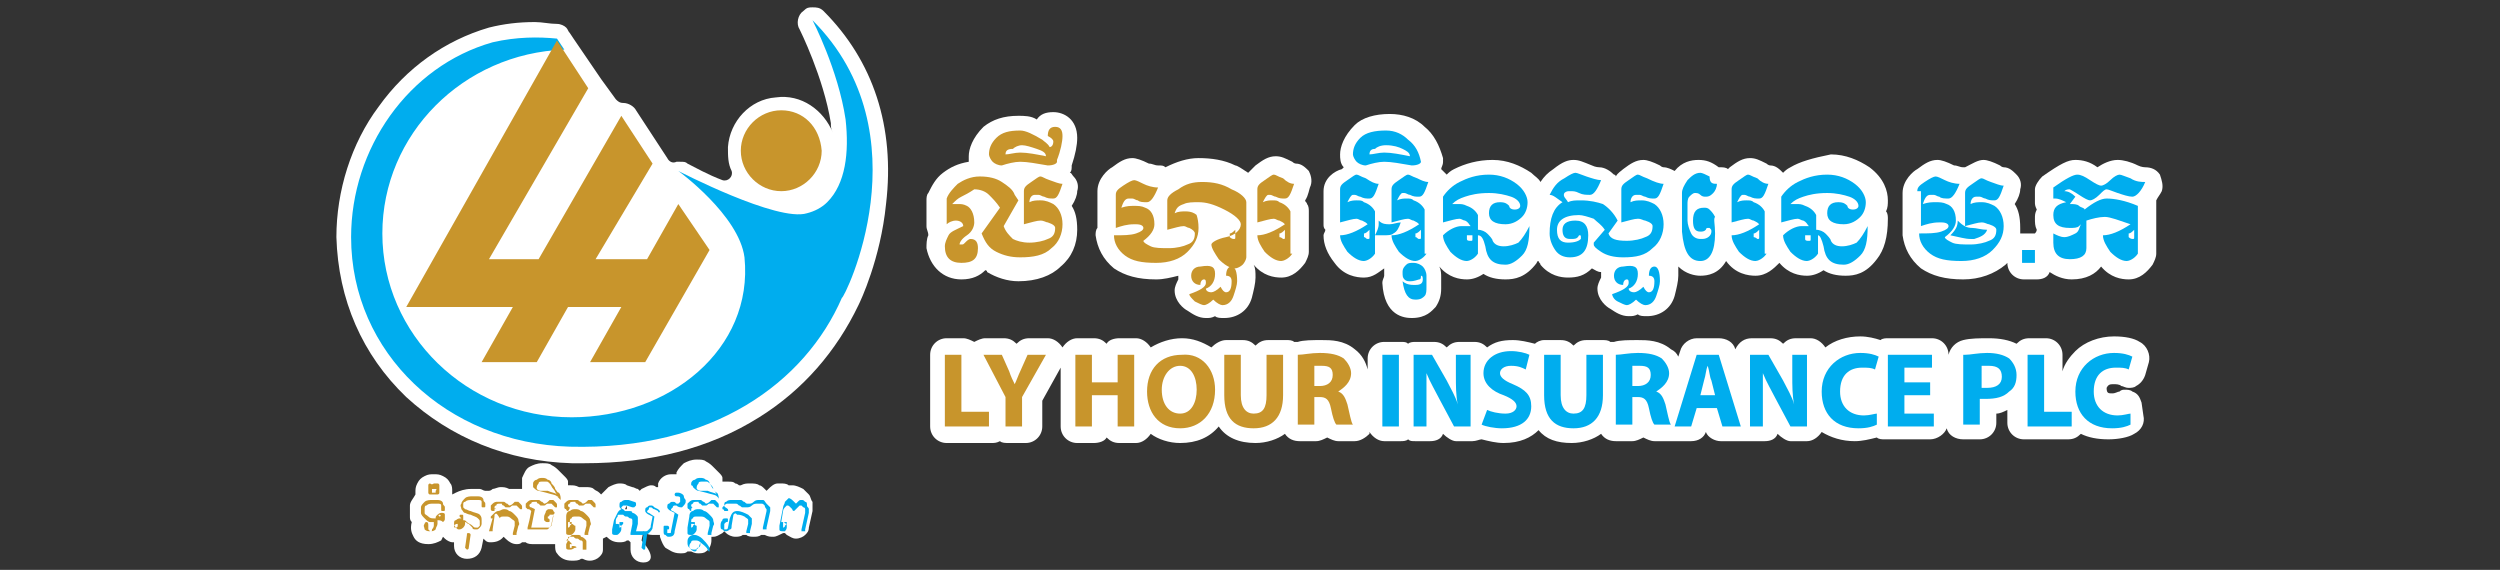 <?xml version="1.0" encoding="utf-8"?>
<!-- Generator: Adobe Illustrator 24.3.0, SVG Export Plug-In . SVG Version: 6.00 Build 0)  -->
<svg version="1.1" id="Layer_2_1_" xmlns="http://www.w3.org/2000/svg" xmlns:xlink="http://www.w3.org/1999/xlink" x="0px" y="0px"
	 viewBox="0 0 136 31" style="enable-background:new 0 0 136 31;" xml:space="preserve">
<rect x="0" y="0" width="136" height="31" fill="#333333" stroke="none"/>
<style type="text/css">
	.st0{fill:#FFFFFF;}
	.st1{fill:#C8952C;}
	.st2{fill:#00ADEE;}
	.st3{fill:none;}
</style>
<g>
	<path class="st0" d="M52.3,15.2c0.6,0,1-0.2,1.3-0.5c0,0,0.1,0,0.1,0.1c0.5,0.3,1.1,0.5,1.7,0.5c1,0,1.8-0.3,2.3-0.8
		c0.6-0.5,0.9-1.2,0.9-2c0-0.6-0.1-1-0.3-1.3c0.2-0.3,0.3-0.6,0.3-0.8c0.1-0.3,0-0.6-0.2-0.8c-0.1-0.1-0.1-0.2-0.2-0.2
		c0.1-0.1,0.1-0.2,0.1-0.4c0.2-0.6,0.3-1.1,0.3-1.5c0-1-0.7-1.4-1.3-1.4h0c-0.4,0-0.7,0.1-0.9,0.4c-0.3-0.2-0.7-0.2-1-0.2
		c-0.8,0-1.4,0.2-1.9,0.6c-0.6,0.6-0.8,1.2-0.8,1.6c0,0.1,0,0.2,0,0.3c-0.6,0.1-1,0.3-1.4,0.6c-0.4,0.3-0.6,0.7-0.8,1.1
		c-0.1,0.1-0.1,0.3-0.1,0.4v1.4c0,0.2,0.1,0.3,0.1,0.5c-0.1,0.2-0.1,0.5-0.1,0.7C50.6,14.5,51.3,15.2,52.3,15.2"/>
	<path class="st0" d="M59.6,12.8c0.1,0.7,0.4,1.3,1,1.8c0.6,0.4,1.3,0.6,2.3,0.6c0.4,0,0.8-0.1,1.2-0.2c0,0.1,0,0.2,0,0.2
		c-0.1,0.2-0.2,0.4-0.2,0.6c0,0.6,0.5,1,0.7,1.1c0.3,0.2,0.6,0.4,1,0.4c0.2,0,0.3,0,0.5-0.1c0.1,0.1,0.3,0.1,0.5,0.1
		c0.7,0,1.3-0.4,1.5-1.1c0.1-0.4,0.2-0.8,0.2-1.1c0-0.3,0-0.5-0.1-0.7c0.5,0.6,1.1,0.7,1.5,0.7c0.6,0,1-0.4,1.3-0.8
		c0.1-0.2,0.2-0.4,0.2-0.6v-2.2c0-0.1,0-0.3-0.1-0.4c0-0.1-0.1-0.1-0.1-0.2c0.2-0.3,0.2-0.6,0.3-0.8c0.1-0.3,0-0.6-0.1-0.8
		c-0.2-0.2-0.4-0.4-0.7-0.4c0,0-0.1,0-0.2-0.1c-0.4-0.2-0.6-0.3-0.9-0.3c-0.4,0-0.7,0.2-1.1,0.5c-0.1,0.1-0.2,0.2-0.4,0.4
		c-0.3-0.2-0.6-0.4-0.7-0.4c-0.6-0.3-1.3-0.4-2-0.4c-0.6,0-1.2,0.2-1.8,0.5c0,0,0,0,0,0c-0.1-0.1-0.2-0.1-0.4-0.1
		c-0.2,0-0.3-0.1-0.5-0.1c-0.4-0.2-0.7-0.3-0.9-0.3c-0.4,0-0.7,0.2-1.1,0.5c-0.2,0.1-0.8,0.6-0.8,1.3v1.8c0,0.1,0,0.2,0,0.2
		C59.6,12.5,59.6,12.7,59.6,12.8"/>
	<path class="st0" d="M97.4,9.1c-0.2,0.1-0.3,0.2-0.4,0.3c0,0,0,0,0,0c-0.2-0.2-0.4-0.4-0.7-0.4c0,0-0.1,0-0.2-0.1
		c-0.4-0.2-0.6-0.3-0.9-0.3c-0.4,0-0.7,0.2-1.1,0.5c0,0-0.1,0.1-0.1,0.1c-0.1-0.1-0.3-0.1-0.4-0.1c0,0,0,0-0.1,0
		c-0.4-0.3-0.7-0.4-1.1-0.4c-0.4,0-0.9,0.1-1.3,0.6c-0.2-0.1-0.4-0.2-0.6-0.2c0,0-0.1,0-0.2-0.1c-0.4-0.2-0.7-0.3-0.9-0.3
		c-0.4,0-0.7,0.2-1.1,0.5c-0.1,0.1-0.3,0.2-0.4,0.4c0,0,0-0.1-0.1-0.1c-0.2-0.2-0.5-0.4-0.8-0.4c0,0-0.2,0-0.4-0.1
		c-0.5-0.2-0.7-0.3-1-0.3c-0.3,0-0.6,0.1-1.1,0.5c-0.3,0.2-0.5,0.4-0.7,0.7c-0.1-0.2-0.3-0.3-0.5-0.5c-0.6-0.4-1.3-0.7-2.1-0.7
		c-0.8,0-1.5,0.2-2.1,0.5c-0.2,0.1-0.3,0.2-0.4,0.3c0,0,0,0,0,0c-0.1-0.1-0.2-0.2-0.3-0.3c0-0.1,0.1-0.2,0.1-0.4c0-0.1,0-0.1,0-0.2
		c-0.2-0.7-0.5-1.3-1-1.7c-0.5-0.5-1.2-0.7-1.9-0.7c-0.8,0-1.5,0.2-1.9,0.6c-0.6,0.6-0.8,1.2-0.8,1.6c0,0.2,0,0.5,0.2,0.7
		c0,0,0,0-0.1,0.1C72.6,9.3,72,9.7,72,10.4v1.8c0,0.1,0,0.2,0.1,0.3c0,0.1-0.1,0.2-0.1,0.3c0,0.5,0.2,1,0.6,1.5
		c0.5,0.7,1.2,0.8,1.6,0.8c0.5,0,0.8-0.3,1.1-0.5c0,0.1,0,0.2,0,0.2c0,0.1,0,0.1,0,0.2c0,0.1-0.1,0.2-0.1,0.4
		c0.1,1.8,1.2,1.9,1.6,1.9c0.8,0,1.1-0.4,1.3-0.6c0.2-0.3,0.3-0.6,0.3-1v-0.6c0,0,0,0,0,0c0-0.2,0-0.4-0.1-0.6c0,0,0,0,0,0
		c0.5,0.6,1.1,0.7,1.5,0.7c0.3,0,0.6-0.1,0.9-0.3c0.3,0.2,0.7,0.3,1.2,0.3c0.5,0,1.1-0.1,1.7-0.9c0,0,0-0.1,0.1-0.1
		c0,0.1,0.1,0.1,0.1,0.2c0.5,0.6,1.1,0.7,1.5,0.7c0.5,0,0.9-0.1,1.3-0.5c0,0,0,0,0,0c0.2,0.1,0.3,0.2,0.5,0.2c0,0.1,0,0.2,0,0.3
		c-0.1,0.2-0.2,0.4-0.2,0.6c0,0.6,0.5,1,0.7,1.1c0.3,0.2,0.6,0.4,1,0.4c0.2,0,0.3,0,0.5-0.1c0.1,0.1,0.3,0.1,0.5,0.1
		c0.7,0,1.3-0.4,1.5-1.1c0.1-0.4,0.2-0.8,0.2-1.1c0-0.2,0-0.3,0-0.5c0.4,0.4,0.9,0.5,1.2,0.5c0.4,0,1-0.1,1.4-0.8
		c0.5,0.7,1.2,0.8,1.6,0.8c0.6,0,1-0.4,1.3-0.7c0.5,0.6,1.1,0.7,1.5,0.7c0.3,0,0.6-0.1,0.9-0.3c0.3,0.2,0.7,0.3,1.2,0.3
		c0.5,0,1.1-0.1,1.7-0.9c0.4-0.5,0.6-1.2,0.6-2.2c0,0,0,0,0,0c0-0.1,0-0.3-0.1-0.4c0.1-0.2,0.1-0.4,0.1-0.6c0-0.5-0.2-1.2-1-1.8
		c-0.6-0.4-1.3-0.7-2.1-0.7C98.6,8.6,97.9,8.8,97.4,9.1"/>
	<path class="st0" d="M117.5,9.5c-0.2-0.3-0.5-0.4-0.8-0.4c0,0-0.2,0-0.4-0.1c-0.4-0.2-0.8-0.3-1.1-0.3c-0.4,0-0.8,0.2-1.1,0.4
		c0,0,0,0,0,0c-0.4-0.3-0.8-0.4-1.2-0.4c-0.4,0-0.8,0.2-1.8,0.9c-0.2,0.2-0.4,0.5-0.4,0.7V11c0,0.1,0,0.2,0.1,0.4
		c-0.1,0.2-0.1,0.3-0.1,0.5c0,0.2,0,0.4,0.1,0.6c0,0.1-0.1,0.2-0.1,0.2c0,0-0.1,0-0.1,0H110c0,0-0.1,0-0.1,0c0-0.1,0-0.2,0-0.3
		c0-0.6-0.1-1-0.3-1.3c0.2-0.3,0.3-0.6,0.3-0.8c0.1-0.3,0-0.6-0.2-0.8c-0.2-0.2-0.4-0.4-0.7-0.4c0,0-0.1,0-0.2-0.1
		c-0.4-0.2-0.7-0.3-0.9-0.3c-0.3,0-0.6,0.2-1,0.4c0,0,0,0-0.1,0c-0.2,0-0.3-0.1-0.5-0.1c-0.4-0.2-0.7-0.3-0.9-0.3
		c-0.4,0-0.7,0.2-1.1,0.5c-0.2,0.1-0.8,0.6-0.8,1.3v1.8c0,0.1,0,0.2,0,0.2c0,0.1,0,0.2,0,0.3c0.1,0.7,0.4,1.3,1,1.8
		c0.6,0.4,1.3,0.6,2.3,0.6c0.9,0,1.7-0.3,2.3-0.8c0,0,0.1-0.1,0.1-0.1c0,0.5,0.4,0.9,0.9,0.9h0.7c0.3,0,0.6-0.1,0.7-0.4
		c0.3,0.2,0.7,0.4,1.2,0.4c0.8,0,1.3-0.3,1.6-0.7c0.5,0.6,1.1,0.7,1.5,0.7c0.6,0,1-0.4,1.3-0.8c0.1-0.2,0.2-0.4,0.2-0.6v-2.6
		c0-0.1,0-0.2,0-0.3c0.1-0.2,0.2-0.3,0.3-0.5C117.7,10.1,117.6,9.8,117.5,9.5"/>
	<path class="st0" d="M115,20.9c0.1,0,0.3,0,0.4,0.1c0.1,0,0.2,0.1,0.4,0.1c0.1,0,0.3,0,0.4-0.1c0.2-0.1,0.4-0.3,0.5-0.6l0.2-0.7
		c0.1-0.4-0.1-0.9-0.5-1.1c-0.3-0.2-0.8-0.3-1.4-0.3c-0.8,0-1.6,0.3-2.1,0.8c-0.3,0.3-0.6,0.7-0.7,1.1v-0.9c0-0.5-0.4-0.9-0.9-0.9
		h-0.9c-0.3,0-0.5,0.1-0.7,0.3c-0.4-0.2-0.9-0.3-1.5-0.3c-0.5,0-1,0-1.4,0.1c-0.4,0.1-0.7,0.4-0.8,0.8c0-0.5-0.4-0.9-0.9-0.9h-2.4
		c-0.1,0-0.3,0-0.4,0.1c-0.3-0.1-0.7-0.2-1.1-0.2c-0.7,0-1.4,0.2-1.9,0.6c-0.2-0.3-0.5-0.5-0.8-0.5h-0.8c-0.3,0-0.5,0.1-0.7,0.3
		c-0.2-0.2-0.4-0.3-0.7-0.3h-1c-0.4,0-0.7,0.2-0.9,0.6c-0.1-0.4-0.5-0.6-0.9-0.6h-1.2c-0.4,0-0.8,0.3-0.9,0.7l-0.1,0.3
		c-0.1-0.2-0.2-0.3-0.4-0.4c-0.6-0.5-1.3-0.5-1.8-0.5c-0.5,0-1,0-1.3,0.1c-0.1,0-0.1,0-0.2,0c-0.1-0.1-0.3-0.1-0.4-0.1h-0.9
		c-0.3,0-0.5,0.1-0.7,0.3c-0.2-0.2-0.4-0.3-0.7-0.3H84c-0.2,0-0.4,0.1-0.5,0.2c-0.4-0.1-0.8-0.2-1.2-0.2c-0.6,0-1,0.1-1.4,0.4
		c-0.2-0.2-0.4-0.3-0.7-0.3h-0.8c-0.3,0-0.5,0.1-0.7,0.3c-0.2-0.2-0.4-0.3-0.7-0.3h-1c-0.1,0-0.3,0-0.4,0.1
		c-0.1-0.1-0.2-0.1-0.4-0.1h-0.9c-0.5,0-0.9,0.4-0.9,0.9v0.6c-0.1-0.4-0.3-0.8-0.7-1.1c-0.6-0.5-1.3-0.5-1.8-0.5c-0.5,0-1,0-1.3,0.1
		c-0.1,0-0.1,0-0.2,0c-0.1-0.1-0.3-0.1-0.4-0.1H69c-0.3,0-0.5,0.1-0.7,0.3c-0.2-0.2-0.4-0.3-0.7-0.3h-0.9c-0.3,0-0.6,0.2-0.8,0.4
		c-0.5-0.3-1-0.5-1.6-0.5c-0.6,0-1.2,0.2-1.7,0.5c-0.2-0.3-0.5-0.5-0.8-0.5h-0.9c-0.3,0-0.6,0.1-0.7,0.3c-0.2-0.2-0.4-0.3-0.7-0.3
		h-0.9c-0.3,0-0.6,0.2-0.8,0.5c-0.2-0.3-0.5-0.5-0.8-0.5h-1c-0.3,0-0.5,0.1-0.7,0.3c-0.2-0.2-0.4-0.3-0.7-0.3h-1
		c-0.2,0-0.4,0.1-0.6,0.2c-0.2-0.1-0.4-0.2-0.6-0.2h-0.9c-0.5,0-0.9,0.4-0.9,0.9v3.9c0,0.5,0.4,0.9,0.9,0.9h2.4c0.2,0,0.3,0,0.5-0.1
		c0.1,0.1,0.3,0.1,0.5,0.1h0.9c0.5,0,0.9-0.4,0.9-0.9v-1.4l1-1.8v3.2c0,0.5,0.4,0.9,0.9,0.9h0.9c0.3,0,0.6-0.1,0.7-0.3
		c0.2,0.2,0.4,0.3,0.7,0.3h0.9c0.3,0,0.6-0.2,0.8-0.5c0.4,0.3,1,0.5,1.6,0.5c0.9,0,1.6-0.3,2.1-0.9c0.4,0.6,1.1,0.9,2,0.9
		c0.6,0,1.2-0.2,1.6-0.5c0.2,0.3,0.5,0.4,0.8,0.4h0.9c0.2,0,0.4-0.1,0.6-0.2c0.2,0.1,0.4,0.2,0.6,0.2h0.9c0.3,0,0.6-0.2,0.8-0.4
		c0,0,0,0,0-0.1c0.2,0.3,0.5,0.5,0.8,0.5h0.9c0.1,0,0.3,0,0.4-0.1c0.1,0.1,0.2,0.1,0.4,0.1h0.8c0.3,0,0.6-0.1,0.7-0.4
		c0.2,0.2,0.5,0.4,0.7,0.4h0.9c0.2,0,0.4-0.1,0.5-0.1c0.4,0.1,0.8,0.2,1.2,0.2c0.9,0,1.5-0.3,1.9-0.7c0.4,0.5,1,0.7,1.8,0.7
		c0.6,0,1.2-0.2,1.6-0.5c0.2,0.3,0.5,0.4,0.8,0.4h0.9c0.2,0,0.4-0.1,0.6-0.2c0.2,0.1,0.4,0.2,0.6,0.2h0.9c0,0,0.1,0,0.1,0
		c0,0,0.1,0,0.1,0h0.9c0.4,0,0.7-0.2,0.8-0.5c0.1,0.3,0.5,0.5,0.8,0.5h1c0.1,0,0.2,0,0.3,0c0.1,0,0.2,0,0.3,0H96
		c0.3,0,0.6-0.1,0.7-0.4c0.2,0.2,0.5,0.4,0.7,0.4h0.9c0.3,0,0.6-0.2,0.8-0.5c0.5,0.3,1.1,0.5,1.8,0.5c0.4,0,0.8-0.1,1.2-0.2
		c0.1,0.1,0.3,0.1,0.4,0.1h2.5c0.4,0,0.8-0.3,0.9-0.6c0.1,0.4,0.5,0.6,0.9,0.6h0.9c0.5,0,0.9-0.4,0.9-0.9v-0.5
		c0.2,0,0.4-0.1,0.6-0.2v0.7c0,0.5,0.4,0.9,0.9,0.9h2.4c0.3,0,0.5-0.1,0.7-0.3c0.4,0.2,0.9,0.3,1.5,0.3c0.5,0,1.1-0.1,1.4-0.3
		c0.4-0.2,0.6-0.6,0.5-1l-0.1-0.7c-0.1-0.3-0.2-0.5-0.5-0.6c-0.1-0.1-0.3-0.1-0.4-0.1c-0.1,0-0.2,0-0.3,0.1c-0.1,0-0.2,0.1-0.4,0.1
		c-0.2,0-0.3,0-0.3-0.3C114.7,20.9,114.8,20.9,115,20.9"/>
	<path class="st1" d="M52.3,10.7c-0.2,0.1-0.3,0.2-0.5,0.4c0.1,0,0.2,0,0.3,0c0.2,0,0.3,0,0.5,0.1c0.2,0.1,0.4,0.4,0.4,0.9
		c0,0.2-0.1,0.5-0.4,0.7c-0.3,0.2-0.4,0.4-0.4,0.5c0,0,0,0,0,0c0,0,0.1,0,0.1,0c0.1,0,0.1,0,0.2-0.1c0.1-0.1,0.2-0.2,0.3-0.2
		c0.3,0,0.4,0.2,0.4,0.5c0,0.6-0.3,0.8-0.9,0.8s-0.9-0.3-0.9-0.9c0-0.2,0.1-0.4,0.2-0.6c0.1-0.2,0.4-0.3,0.8-0.5
		c0-0.2-0.2-0.3-0.4-0.3c-0.2,0-0.4,0.1-0.5,0.2v-1.4c0.1-0.3,0.4-0.6,0.6-0.8c0.3-0.2,0.7-0.4,1.2-0.4c0.5,0,0.9,0.1,1.2,0.3
		c0.3,0.2,0.6,0.4,0.7,0.7l0.2,0.3l-0.8,1.4c0.1,0.3,0.3,0.5,0.5,0.7c0.2,0.1,0.5,0.2,0.9,0.2c0.4,0,0.8-0.1,1-0.2
		c0.3-0.1,0.4-0.3,0.4-0.6c0-0.1-0.1-0.2-0.4-0.3c-0.1,0-0.2-0.1-0.4-0.1c-0.2,0-0.5,0.1-0.9,0.2v-1.8c0-0.2,0.1-0.3,0.4-0.5
		c0.3-0.2,0.4-0.3,0.5-0.3c0.1,0,0.2,0.1,0.5,0.2c0.3,0.1,0.5,0.2,0.7,0.2c-0.2,0.6-0.3,0.8-0.5,0.8c0,0,0,0,0,0
		c-0.2,0-0.3,0-0.5-0.1c-0.1,0-0.2-0.1-0.3-0.1c-0.1,0-0.1,0-0.2,0c-0.2,0-0.3,0.2-0.3,0.4c0.2-0.1,0.4-0.1,0.6-0.1
		c0.3,0,0.5,0.1,0.7,0.2c0.3,0.2,0.5,0.6,0.5,1.1c0,0.5-0.2,1-0.6,1.3c-0.4,0.4-1,0.5-1.7,0.5c-0.5,0-0.9-0.1-1.3-0.3
		c-0.4-0.2-0.6-0.5-0.8-1l1-1.4c-0.2-0.3-0.4-0.5-0.6-0.7c-0.2-0.2-0.5-0.3-0.8-0.3C52.7,10.5,52.5,10.6,52.3,10.7"/>
	<path class="st1" d="M57.4,6.9c0.3,0,0.4,0.2,0.4,0.5c0,0.3-0.1,0.8-0.3,1.3c0,0,0,0,0,0.1c0,0.1-0.2,0.2-0.5,0.2
		c-0.6-0.1-1.1-0.2-1.5-0.2c-0.3,0-0.7,0.1-1,0.2c-0.2,0-0.4-0.1-0.5-0.2c-0.1-0.1-0.2-0.3-0.2-0.4c0-0.3,0.1-0.6,0.4-0.9
		c0.3-0.3,0.7-0.4,1.3-0.4c0.3,0,0.7,0.2,1.2,0.5C56.8,7.7,57,7.8,57.1,8c0.1,0,0.2-0.1,0.2-0.3c0-0.1-0.1-0.2-0.3-0.3
		C57,7.1,57.1,6.9,57.4,6.9L57.4,6.9z M54.7,8.4c0.2,0,0.5-0.1,0.8-0.1c0.4,0,0.9,0.1,1.4,0.2c0-0.2-0.2-0.3-0.5-0.4
		c-0.3-0.1-0.6-0.2-0.8-0.2c-0.2,0-0.4,0.1-0.5,0.2C54.8,8.1,54.7,8.2,54.7,8.4"/>
	<path class="st1" d="M65.2,12.4c0,0.5-0.2,0.9-0.6,1.3c-0.4,0.4-1,0.6-1.7,0.6c-0.8,0-1.3-0.1-1.7-0.4c-0.4-0.3-0.6-0.7-0.6-1.1
		c0.5,0,0.9,0,1.2-0.1c0.3-0.1,0.4-0.2,0.4-0.3c0-0.1-0.1-0.2-0.4-0.2c0,0-0.1,0-0.1,0c-0.4,0-0.7,0.1-1,0.2v-1.8
		c0-0.2,0.1-0.3,0.4-0.5c0.3-0.2,0.5-0.3,0.6-0.3c0.1,0,0.3,0.1,0.5,0.2c0.2,0.1,0.5,0.2,0.8,0.2c-0.2,0.5-0.4,0.8-0.6,0.8
		c0,0,0,0,0,0c-0.2,0-0.4,0-0.5-0.1c-0.1,0-0.2-0.1-0.3-0.1c-0.1,0-0.1,0-0.2,0c-0.2,0-0.3,0.2-0.4,0.5c0.3-0.1,0.5-0.1,0.7-0.1
		c0.2,0,0.4,0,0.6,0.1c0.3,0.1,0.5,0.4,0.5,0.9c0,0.3-0.2,0.6-0.6,0.9c0,0.1,0.2,0.2,0.4,0.3c0.2,0.1,0.6,0.1,1,0.1
		c0.4,0,0.8-0.1,1-0.2c0.3-0.1,0.4-0.3,0.4-0.6c0-0.1-0.1-0.2-0.3-0.3c-0.1,0-0.2-0.1-0.3-0.1c-0.2,0-0.5,0.1-0.9,0.2v-1.6
		c0-0.2,0.2-0.4,0.6-0.6c0.4-0.3,0.8-0.4,1.3-0.4c0.6,0,1.1,0.1,1.6,0.4c0.5,0.2,0.8,0.5,0.8,0.7v3c0,0.1-0.1,0.3-0.2,0.4
		c-0.1,0.1-0.3,0.2-0.4,0.2c-0.3,0-0.6-0.2-0.9-0.5c-0.2-0.3-0.4-0.6-0.4-0.8c0-0.1,0.3-0.3,0.8-0.4c0.5-0.1,0.8-0.4,0.8-0.7
		c0-0.2-0.3-0.5-0.9-0.8c-0.6-0.3-1-0.4-1.4-0.4c-0.3,0-0.6,0-0.8,0.1c-0.3,0.1-0.4,0.2-0.5,0.5c0.2-0.1,0.4-0.1,0.6-0.1
		c0.3,0,0.5,0.1,0.6,0.2C65,11.5,65.2,11.8,65.2,12.4 M67.1,13c0.1,0,0.1,0,0.1-0.1v-0.4c-0.1,0.1-0.2,0.2-0.3,0.2c0,0,0,0,0,0.1
		c0,0,0,0.1,0,0.1C66.9,12.9,67,13,67.1,13"/>
	<path class="st1" d="M66.1,14.9c0,0.4-0.2,0.7-0.5,0.8c0,0.1,0.1,0.2,0.3,0.2c0.1,0,0.3-0.1,0.5-0.3c0.1,0.2,0.2,0.3,0.3,0.3
		c0.2,0,0.3-0.2,0.3-0.6c0-0.2-0.1-0.3-0.3-0.3c0-0.3,0.1-0.5,0.3-0.5c0.2,0,0.3,0.3,0.3,0.8c0,0.2-0.1,0.5-0.2,0.8
		c-0.1,0.3-0.3,0.5-0.6,0.5c-0.1,0-0.3-0.1-0.5-0.3c-0.2,0.2-0.4,0.3-0.5,0.3c-0.1,0-0.3-0.1-0.5-0.2c-0.2-0.2-0.3-0.3-0.3-0.4
		c0.6-0.2,0.9-0.4,0.9-0.6c0-0.1,0-0.2-0.1-0.2c-0.1,0-0.2,0.1-0.2,0.3c-0.3,0-0.5-0.2-0.5-0.5c0-0.3,0.2-0.5,0.5-0.5
		C65.9,14.4,66.1,14.5,66.1,14.9"/>
	<path class="st1" d="M70.3,13.8c-0.2,0.3-0.5,0.4-0.6,0.4c-0.3,0-0.6-0.2-0.9-0.5c-0.2-0.3-0.4-0.6-0.4-0.9c0.4,0,0.9-0.2,1.5-0.6
		h0c-0.1-0.1-0.1-0.1-0.3-0.2c-0.1,0-0.2-0.1-0.3-0.1c-0.2,0-0.5,0.1-0.9,0.2v-1.8c0-0.2,0.1-0.3,0.4-0.5c0.3-0.2,0.4-0.3,0.5-0.3
		c0.1,0,0.2,0.1,0.5,0.2C70,9.9,70.2,10,70.4,10c-0.2,0.6-0.3,0.8-0.5,0.8c0,0,0,0,0,0c-0.2,0-0.3,0-0.5-0.1c-0.1,0-0.2-0.1-0.3-0.1
		c0,0-0.1,0-0.1,0c-0.1,0-0.2,0.2-0.3,0.4c0.2-0.1,0.4-0.1,0.5-0.1c0.2,0,0.3,0,0.4,0.1c0.3,0.1,0.5,0.3,0.6,0.5V13.8z M69.8,13
		c0.1,0,0.1,0,0.1-0.1v-0.4c-0.1,0.1-0.2,0.2-0.3,0.2c0,0,0,0,0,0.1c0,0,0,0.1,0,0.1C69.7,12.9,69.8,13,69.8,13"/>
	<path class="st2" d="M74.8,13.8c-0.2,0.3-0.5,0.4-0.6,0.4c-0.3,0-0.6-0.2-0.9-0.5c-0.2-0.3-0.4-0.6-0.4-0.9c0.4,0,0.9-0.2,1.5-0.6
		h0c-0.1-0.1-0.1-0.1-0.3-0.2c-0.1,0-0.2-0.1-0.3-0.1c-0.2,0-0.5,0.1-0.9,0.2v-1.8c0-0.2,0.1-0.3,0.4-0.5c0.3-0.2,0.4-0.3,0.5-0.3
		c0.1,0,0.2,0.1,0.5,0.2C74.6,9.9,74.8,10,75,10c-0.2,0.6-0.3,0.8-0.5,0.8c0,0,0,0,0,0c-0.2,0-0.3,0-0.5-0.1c-0.1,0-0.2-0.1-0.3-0.1
		c0,0-0.1,0-0.1,0c-0.1,0-0.2,0.2-0.3,0.4c0.2-0.1,0.4-0.1,0.5-0.1c0.2,0,0.3,0,0.4,0.1c0.3,0.1,0.5,0.3,0.6,0.5V13.8z M74.4,13
		c0.1,0,0.1,0,0.1-0.1v-0.4c-0.1,0.1-0.2,0.2-0.3,0.2c0,0,0,0,0,0.1c0,0,0,0.1,0,0.1C74.3,12.9,74.3,13,74.4,13 M75,12
		c0.2,0.2,0.4,0.2,0.6,0.2c0,0,0,0,0,0c0.2,0,0.4-0.1,0.6-0.1c-0.1,0.3-0.2,0.5-0.4,0.6c-0.1,0.1-0.3,0.1-0.6,0.1
		c-0.1,0-0.3,0-0.4,0c0.1-0.2,0.2-0.4,0.2-0.6C75,12.1,75,12.1,75,12 M77.6,13.8c-0.2,0.3-0.5,0.4-0.6,0.4c-0.3,0-0.6-0.2-0.9-0.5
		c-0.2-0.3-0.4-0.6-0.4-0.9c0.4,0,0.9-0.2,1.5-0.6h0c-0.1-0.1-0.1-0.1-0.3-0.2c-0.1,0-0.2-0.1-0.3-0.1c-0.2,0-0.5,0.1-0.9,0.2v-1.8
		c0-0.2,0.1-0.3,0.4-0.5c0.3-0.2,0.4-0.3,0.5-0.3c0.1,0,0.2,0.1,0.5,0.2c0.2,0.1,0.4,0.2,0.6,0.2c-0.2,0.6-0.3,0.8-0.5,0.8
		c0,0,0,0,0,0c-0.2,0-0.3,0-0.5-0.1c-0.1,0-0.2-0.1-0.3-0.1c0,0-0.1,0-0.1,0c-0.1,0-0.2,0.2-0.3,0.4c0.2-0.1,0.4-0.1,0.5-0.1
		c0.2,0,0.3,0,0.4,0.1c0.3,0.1,0.5,0.3,0.6,0.5V13.8z M77.2,13c0.1,0,0.1,0,0.1-0.1v-0.4c-0.1,0.1-0.2,0.2-0.3,0.2c0,0,0,0,0,0.1
		c0,0,0,0.1,0,0.1C77.1,12.9,77.1,13,77.2,13"/>
	<path class="st2" d="M75.4,7.1c0.5,0,0.9,0.2,1.2,0.5c0.4,0.3,0.6,0.7,0.7,1.2c0,0.1-0.2,0.2-0.5,0.2c-0.6-0.1-1.1-0.2-1.5-0.2
		c-0.3,0-0.7,0.1-1,0.2c-0.2,0-0.4-0.1-0.5-0.2c-0.1-0.1-0.2-0.3-0.2-0.4c0-0.3,0.1-0.6,0.4-0.9C74.3,7.2,74.8,7.1,75.4,7.1
		 M74.5,8.4c0.2,0,0.5-0.1,0.8-0.1c0.4,0,0.9,0.1,1.4,0.2c0-0.2-0.2-0.3-0.4-0.4c-0.2-0.1-0.5-0.2-0.9-0.2c-0.3,0-0.5,0.1-0.6,0.2
		C74.6,8.1,74.5,8.2,74.5,8.4"/>
	<path class="st2" d="M76.7,15.3c-0.1,0-0.2,0-0.3-0.1c-0.1-0.1-0.1-0.2-0.1-0.4c0-0.2,0.1-0.3,0.2-0.4s0.2-0.1,0.4-0.1
		c0.2,0,0.4,0.1,0.5,0.2c0.1,0.1,0.2,0.3,0.2,0.5v0.6c0,0.2,0,0.4-0.1,0.5c-0.1,0.1-0.2,0.2-0.5,0.2c-0.4,0-0.6-0.3-0.7-1
		c0.1,0.1,0.3,0.2,0.6,0.2c0,0,0,0,0.1,0c0.3,0,0.4-0.1,0.4-0.3c0-0.1,0-0.2-0.1-0.2c0,0.1,0,0.2-0.1,0.2
		C76.9,15.3,76.8,15.3,76.7,15.3"/>
	<path class="st2" d="M80.4,12.8v1c-0.2,0.3-0.5,0.4-0.6,0.4c-0.3,0-0.6-0.2-0.9-0.5c-0.2-0.3-0.4-0.6-0.4-0.9
		c0.3-0.3,0.7-0.5,1-0.5H80c-0.1-0.1-0.1-0.2-0.3-0.3c-0.1,0-0.2-0.1-0.3-0.1c-0.2,0-0.5,0.1-0.9,0.2v-1.4c0.2-0.3,0.5-0.6,0.9-0.8
		c0.4-0.2,0.9-0.4,1.6-0.4c0.6,0,1.1,0.2,1.5,0.5c0.4,0.3,0.6,0.7,0.6,1c0,0.3-0.1,0.6-0.3,0.8c-0.2,0.2-0.5,0.4-0.9,0.4
		c-0.6,0-0.9-0.2-0.9-0.6c0-0.4,0.2-0.6,0.6-0.6h0c0.3,0,0.4,0.1,0.5,0.2c0,0,0,0,0,0c0,0.1,0.1,0.2,0.3,0.2h0
		c0.2,0,0.3-0.1,0.3-0.2c0-0.2-0.2-0.4-0.5-0.5c-0.3-0.1-0.7-0.2-1.2-0.2c-0.6,0-1,0.1-1.3,0.2c-0.3,0.1-0.5,0.2-0.7,0.4
		c0.1,0,0.2,0,0.3,0c0.2,0,0.3,0,0.5,0.1c0.3,0.1,0.5,0.3,0.6,0.5v0.8c0.2,0,0.4,0.1,0.5,0.2c0.1,0.1,0.3,0.3,0.3,0.4
		c0.1,0.2,0.3,0.3,0.6,0.3c0.3,0,0.6-0.1,0.8-0.2c0.2-0.2,0.4-0.5,0.6-0.9c0,0.8-0.1,1.3-0.4,1.6c-0.3,0.3-0.6,0.5-0.9,0.5
		c-0.7,0-1-0.3-1.1-1C80.7,13,80.6,12.8,80.4,12.8 M80.1,13v-0.2c-0.1,0-0.2,0-0.3,0c0,0,0,0,0,0.1c0,0,0,0.1,0,0.1
		c0,0.1,0.1,0.1,0.2,0.1C80.1,13.1,80.1,13.1,80.1,13"/>
	<path class="st2" d="M85.3,11c0.2-0.1,0.4-0.1,0.7-0.1c0.5,0,0.9,0.1,1.2,0.2c0.3,0.2,0.6,0.5,0.8,0.9l-0.5,0.7
		c0.1,0.3,0.4,0.4,1,0.4c0.4,0,0.8-0.1,1-0.2c0.3-0.1,0.4-0.3,0.4-0.6c0-0.1-0.1-0.2-0.4-0.3c-0.1,0-0.2-0.1-0.4-0.1
		c-0.2,0-0.5,0.1-0.9,0.2v-1.8c0-0.2,0.1-0.3,0.4-0.5c0.3-0.2,0.4-0.3,0.5-0.3c0.1,0,0.2,0.1,0.5,0.2C90,9.9,90.3,10,90.5,10
		c-0.2,0.6-0.3,0.8-0.5,0.8c0,0,0,0,0,0c-0.2,0-0.3,0-0.5-0.1c-0.1,0-0.2-0.1-0.3-0.1c-0.1,0-0.1,0-0.2,0c-0.2,0-0.3,0.2-0.3,0.4
		c0.2-0.1,0.4-0.1,0.6-0.1c0.3,0,0.5,0.1,0.7,0.2c0.3,0.2,0.5,0.6,0.5,1.1c0,0.5-0.2,1-0.6,1.3c-0.4,0.4-0.9,0.5-1.6,0.5
		c-0.5,0-0.9-0.1-1.2-0.3c-0.3-0.2-0.4-0.3-0.4-0.4c0,0,0-0.1,0-0.1l0.6-0.7c-0.2-0.3-0.4-0.4-0.6-0.6c-0.3-0.1-0.6-0.2-0.8-0.2
		c-0.8,0-1.2,0.3-1.2,0.8c0,0.5,0.2,0.7,0.6,0.7c0.4,0,0.6-0.1,0.7-0.2c0,0,0-0.1,0-0.1c0-0.1,0-0.1-0.1-0.1c0,0,0,0,0,0
		c-0.1,0.2-0.2,0.2-0.5,0.2c-0.3,0-0.4-0.2-0.4-0.5c0-0.3,0.2-0.5,0.7-0.5c0.5,0,0.7,0.3,0.7,0.8v0c0,0.8-0.3,1.2-1,1.2
		c-0.3,0-0.6-0.1-0.8-0.4c-0.2-0.3-0.3-0.6-0.3-0.9c0-0.8,0.2-1.4,0.7-1.7c-0.3-0.2-0.5-0.4-0.7-0.4h0c0.2-0.4,0.4-0.7,0.8-0.9
		c0.3-0.2,0.5-0.3,0.6-0.3c0.1,0,0.3,0.1,0.6,0.2s0.6,0.2,0.8,0.2c-0.2,0.5-0.4,0.8-0.6,0.8c0,0,0,0,0,0c-0.2,0-0.4,0-0.6-0.1
		c-0.2-0.1-0.3-0.1-0.5-0.1c0,0,0,0,0,0c-0.1,0-0.2,0-0.3,0.1C85,10.7,85.2,10.8,85.3,11"/>
	<path class="st2" d="M89.1,14.9c0,0.4-0.2,0.7-0.5,0.8c0,0.1,0.1,0.2,0.3,0.2c0.1,0,0.3-0.1,0.5-0.3c0.1,0.2,0.2,0.3,0.3,0.3
		c0.2,0,0.3-0.2,0.3-0.6c0-0.2-0.1-0.3-0.3-0.3c0-0.3,0.1-0.5,0.3-0.5c0.2,0,0.3,0.3,0.3,0.8c0,0.2-0.1,0.5-0.2,0.8
		c-0.1,0.3-0.3,0.5-0.6,0.5c-0.1,0-0.3-0.1-0.5-0.3c-0.2,0.2-0.4,0.3-0.5,0.3s-0.3-0.1-0.5-0.2s-0.3-0.3-0.3-0.4
		c0.6-0.2,0.9-0.4,0.9-0.6c0-0.1,0-0.2-0.1-0.2c-0.1,0-0.2,0.1-0.2,0.3c-0.3,0-0.5-0.2-0.5-0.5c0-0.3,0.2-0.5,0.5-0.5
		C88.9,14.4,89.1,14.5,89.1,14.9"/>
	<path class="st2" d="M93.3,12.7c0,1-0.3,1.5-0.8,1.5c-0.6,0-0.9-0.5-1-1.6v-2.1c0-0.2,0.1-0.4,0.3-0.7c0.2-0.2,0.4-0.4,0.7-0.4
		c0.1,0,0.3,0.1,0.5,0.2C93,10,93.2,10,93.4,10c0,0.2-0.1,0.4-0.2,0.5c-0.1,0.1-0.2,0.2-0.4,0.2c0,0,0,0,0,0c-0.1,0-0.2,0-0.3-0.1
		c-0.1-0.1-0.2-0.1-0.3-0.1c-0.1,0-0.2,0.1-0.3,0.2c-0.1,0.1-0.1,0.3-0.1,0.4v0.9c0,0.2,0.1,0.5,0.2,0.7c0.1,0.2,0.3,0.3,0.5,0.3
		c0,0,0.1,0,0.1,0c0.3,0,0.5-0.2,0.5-0.4c0-0.1,0-0.1-0.1-0.2c0,0,0,0-0.1,0c0,0-0.1,0-0.1,0.1c-0.1,0.1-0.2,0.1-0.3,0.1
		c-0.3,0-0.4-0.2-0.4-0.6c0-0.5,0.2-0.7,0.6-0.7c0.1,0,0.2,0,0.3,0.1c0.1,0.1,0.2,0.2,0.3,0.4C93.2,11.9,93.3,12.2,93.3,12.7"/>
	<path class="st2" d="M96.1,13.8c-0.2,0.3-0.5,0.4-0.6,0.4c-0.3,0-0.6-0.2-0.9-0.5c-0.2-0.3-0.4-0.6-0.4-0.9c0.4,0,0.9-0.2,1.5-0.6
		h0c-0.1-0.1-0.1-0.1-0.3-0.2c-0.1,0-0.2-0.1-0.3-0.1c-0.2,0-0.5,0.1-0.9,0.2v-1.8c0-0.2,0.1-0.3,0.4-0.5c0.3-0.2,0.4-0.3,0.5-0.3
		s0.2,0.1,0.5,0.2C95.8,9.9,96,10,96.2,10c-0.2,0.6-0.3,0.8-0.5,0.8c0,0,0,0,0,0c-0.2,0-0.3,0-0.5-0.1c-0.1,0-0.2-0.1-0.3-0.1
		c0,0-0.1,0-0.1,0c-0.1,0-0.2,0.2-0.3,0.4c0.2-0.1,0.4-0.1,0.5-0.1c0.2,0,0.3,0,0.4,0.1c0.3,0.1,0.5,0.3,0.6,0.5V13.8z M95.6,13
		c0.1,0,0.1,0,0.1-0.1v-0.4c-0.1,0.1-0.2,0.2-0.3,0.2c0,0,0,0,0,0.1c0,0,0,0.1,0,0.1C95.5,12.9,95.6,13,95.6,13"/>
	<path class="st2" d="M98.9,12.8v1c-0.2,0.3-0.5,0.4-0.6,0.4c-0.3,0-0.6-0.2-0.9-0.5c-0.2-0.3-0.4-0.6-0.4-0.9
		c0.3-0.3,0.7-0.5,1-0.5h0.4c-0.1-0.1-0.1-0.2-0.3-0.3c-0.1,0-0.2-0.1-0.3-0.1c-0.2,0-0.5,0.1-0.9,0.2v-1.4c0.2-0.3,0.5-0.6,0.9-0.8
		c0.4-0.2,0.9-0.4,1.6-0.4c0.6,0,1.1,0.2,1.5,0.5c0.4,0.3,0.6,0.7,0.6,1c0,0.3-0.1,0.6-0.3,0.8c-0.2,0.2-0.5,0.4-0.9,0.4
		c-0.6,0-0.9-0.2-0.9-0.6c0-0.4,0.2-0.6,0.6-0.6h0c0.3,0,0.4,0.1,0.5,0.2c0,0,0,0,0,0c0,0.1,0.1,0.2,0.3,0.2h0
		c0.2,0,0.3-0.1,0.3-0.2c0-0.2-0.2-0.4-0.5-0.5c-0.3-0.1-0.7-0.2-1.2-0.2c-0.6,0-1,0.1-1.3,0.2c-0.3,0.1-0.5,0.2-0.7,0.4
		c0.1,0,0.2,0,0.3,0c0.2,0,0.3,0,0.5,0.1c0.3,0.1,0.5,0.3,0.6,0.5v0.8c0.2,0,0.4,0.1,0.5,0.2c0.1,0.1,0.3,0.3,0.3,0.4
		c0.1,0.2,0.3,0.3,0.6,0.3c0.3,0,0.6-0.1,0.8-0.2c0.2-0.2,0.4-0.5,0.6-0.9c0,0.8-0.1,1.3-0.4,1.6c-0.3,0.3-0.6,0.5-0.9,0.5
		c-0.7,0-1-0.3-1.1-1C99.1,13,99,12.8,98.9,12.8 M98.5,13v-0.2c-0.1,0-0.2,0-0.3,0c0,0,0,0,0,0.1c0,0,0,0.1,0,0.1
		c0,0.1,0.1,0.1,0.2,0.1C98.5,13.1,98.5,13.1,98.5,13"/>
	<path class="st2" d="M104.3,10.4c0-0.2,0.1-0.3,0.4-0.5c0.3-0.2,0.5-0.3,0.6-0.3c0.1,0,0.3,0.1,0.5,0.2c0.2,0.1,0.5,0.2,0.8,0.2
		c-0.2,0.5-0.4,0.8-0.6,0.8c0,0,0,0,0,0c-0.2,0-0.4,0-0.5-0.1c-0.1,0-0.2-0.1-0.3-0.1c-0.1,0-0.1,0-0.2,0c-0.2,0-0.3,0.2-0.4,0.5
		c0.3-0.1,0.5-0.1,0.7-0.1c0.2,0,0.4,0,0.6,0.1c0.3,0.1,0.5,0.4,0.5,0.9c0,0.3-0.2,0.6-0.6,0.9c0,0.1,0.2,0.2,0.4,0.3
		c0.2,0.1,0.6,0.1,1,0.1c0.4,0,0.8-0.1,1-0.2c0.3-0.1,0.4-0.3,0.4-0.6c0-0.1-0.1-0.2-0.4-0.3c-0.1,0-0.2-0.1-0.4-0.1
		c-0.2,0-0.5,0.1-0.9,0.2v-1.8c0-0.2,0.1-0.3,0.4-0.5c0.3-0.2,0.4-0.3,0.5-0.3c0.1,0,0.2,0.1,0.5,0.2c0.3,0.1,0.5,0.2,0.7,0.2
		c-0.2,0.6-0.3,0.8-0.5,0.8c0,0,0,0,0,0c-0.2,0-0.3,0-0.5-0.1c-0.1,0-0.2-0.1-0.3-0.1c-0.1,0-0.1,0-0.2,0c-0.2,0-0.3,0.2-0.3,0.4
		c0.2-0.1,0.4-0.1,0.6-0.1c0.3,0,0.5,0.1,0.7,0.2c0.3,0.2,0.5,0.6,0.5,1.1c0,0.5-0.2,0.9-0.6,1.3c-0.4,0.4-1,0.6-1.7,0.6
		c-0.8,0-1.3-0.1-1.7-0.4c-0.4-0.3-0.6-0.7-0.6-1.1c0.5,0,0.9,0,1.2-0.1c0.3-0.1,0.4-0.2,0.4-0.3c0-0.1-0.1-0.2-0.4-0.2
		c0,0-0.1,0-0.1,0c-0.4,0-0.7,0.1-1,0.2V10.4z M106.5,12c0.3,0.3,0.5,0.4,0.8,0.4c0.2,0,0.5,0.1,0.8,0.1h0c-0.1,0.3-0.4,0.4-0.7,0.5
		c-0.1,0-0.2,0-0.2,0c-0.3,0-0.6-0.1-1.1-0.2C106.4,12.5,106.5,12.3,106.5,12"/>
	<rect x="110" y="13.6" class="st2" width="0.7" height="0.7"/>
	<path class="st2" d="M112.6,11.1L112.6,11.1c0.2,0,0.4,0,0.5,0.1c0.1,0.1,0.3,0.1,0.3,0.2c0.5-0.4,0.9-0.6,1.2-0.6
		c0.4,0,1,0.1,1.7,0.4v2.6c-0.2,0.3-0.5,0.4-0.6,0.4c-0.3,0-0.6-0.2-0.9-0.5c-0.2-0.3-0.4-0.6-0.4-0.9c0.4,0,0.9-0.2,1.5-0.6
		c-0.6-0.2-1.1-0.4-1.4-0.4c-0.3,0-0.7,0.1-1,0.2v1.5c0,0.4-0.3,0.6-0.9,0.6c-0.6,0-0.9-0.3-0.9-0.9v-0.5c0.2,0.1,0.4,0.2,0.6,0.2
		c0.2,0,0.4-0.1,0.6-0.2c0.2-0.1,0.2-0.3,0.3-0.5c0,0-0.1,0.1-0.1,0.1c-0.1,0.1-0.3,0.1-0.5,0.1c-0.6,0-0.9-0.2-0.9-0.7
		c0-0.4,0.2-0.6,0.7-0.7c-0.2-0.1-0.4-0.2-0.6-0.2c0,0-0.1,0-0.1,0v-0.6c0.7-0.5,1.1-0.7,1.3-0.7c0.2,0,0.4,0.1,0.7,0.3
		c0.3,0.2,0.5,0.3,0.6,0.3c0.1,0,0.3-0.1,0.5-0.3c0.2-0.2,0.4-0.3,0.5-0.3c0.1,0,0.3,0.1,0.6,0.2c0.3,0.2,0.6,0.2,0.8,0.2
		c-0.2,0.5-0.5,0.8-0.7,0.8c-0.2,0-0.5-0.1-0.8-0.2c-0.3-0.1-0.5-0.2-0.6-0.2c-0.1,0-0.2,0.1-0.4,0.3c-0.2,0.2-0.4,0.3-0.5,0.3
		c-0.1,0-0.3-0.1-0.6-0.3c-0.3-0.2-0.5-0.3-0.5-0.3c-0.1,0-0.2,0-0.3,0.1c0.2,0,0.4,0.1,0.6,0.3L112.6,11.1z M116,13
		c0.1,0,0.1,0,0.1-0.1v-0.4c-0.1,0.1-0.2,0.2-0.3,0.2c0,0,0,0,0,0.1c0,0,0,0.1,0,0.1C115.8,12.9,115.9,13,116,13"/>
	<polygon class="st1" points="51.4,19.3 52.3,19.3 52.3,22.4 53.8,22.4 53.8,23.2 51.4,23.2 	"/>
	<path class="st1" d="M54.7,23.2v-1.6l-1.2-2.3h1l0.4,0.9c0.1,0.3,0.2,0.5,0.3,0.7h0c0.1-0.2,0.2-0.5,0.3-0.7l0.4-0.9h1l-1.3,2.3
		v1.6H54.7z"/>
	<polygon class="st1" points="59.4,19.3 59.4,20.8 60.8,20.8 60.8,19.3 61.7,19.3 61.7,23.2 60.8,23.2 60.8,21.5 59.4,21.5 
		59.4,23.2 58.5,23.2 58.5,19.3 	"/>
	<path class="st1" d="M66.1,21.2c0,1.3-0.8,2.1-1.9,2.1c-1.2,0-1.8-0.9-1.8-2c0-1.2,0.7-2,1.9-2C65.4,19.2,66.1,20.1,66.1,21.2
		 M63.2,21.2c0,0.8,0.4,1.3,1,1.3c0.6,0,0.9-0.6,0.9-1.3c0-0.7-0.3-1.3-0.9-1.3C63.6,19.9,63.2,20.5,63.2,21.2"/>
	<path class="st1" d="M67.5,19.3v2.2c0,0.7,0.3,1,0.7,1c0.5,0,0.7-0.3,0.7-1v-2.2h0.9v2.2c0,1.2-0.6,1.8-1.6,1.8
		c-1,0-1.6-0.5-1.6-1.8v-2.2H67.5z"/>
	<path class="st1" d="M70.6,19.3c0.3,0,0.7-0.1,1.2-0.1c0.6,0,1,0.1,1.3,0.3c0.2,0.2,0.4,0.5,0.4,0.8c0,0.5-0.4,0.8-0.7,1v0
		c0.3,0.1,0.4,0.4,0.5,0.7c0.1,0.4,0.2,1,0.3,1.1h-0.9c-0.1-0.1-0.2-0.4-0.3-0.9c-0.1-0.5-0.3-0.6-0.6-0.6h-0.3v1.5h-0.9V19.3z
		 M71.5,21h0.3c0.4,0,0.7-0.2,0.7-0.6c0-0.4-0.2-0.5-0.6-0.5c-0.2,0-0.3,0-0.4,0V21z"/>
	<rect x="75.2" y="19.3" class="st2" width="0.9" height="3.9"/>
	<path class="st2" d="M76.9,23.2v-3.9h1l0.8,1.4c0.2,0.4,0.5,0.9,0.6,1.3h0c-0.1-0.5-0.1-1-0.1-1.6v-1.1h0.8v3.9h-0.9l-0.8-1.5
		c-0.2-0.4-0.5-0.9-0.7-1.4l0,0c0,0.5,0,1.1,0,1.7v1.2H76.9z"/>
	<path class="st2" d="M80.9,22.3c0.2,0.1,0.6,0.2,1,0.2c0.4,0,0.6-0.2,0.6-0.4c0-0.2-0.2-0.4-0.7-0.6c-0.6-0.2-1.1-0.6-1.1-1.2
		c0-0.7,0.6-1.2,1.5-1.2c0.4,0,0.8,0.1,1,0.2L83,20.1c-0.2-0.1-0.4-0.2-0.8-0.2c-0.4,0-0.6,0.2-0.6,0.4c0,0.2,0.2,0.4,0.7,0.6
		c0.7,0.3,1,0.6,1,1.2c0,0.7-0.5,1.2-1.6,1.2c-0.4,0-0.9-0.1-1.1-0.2L80.9,22.3z"/>
	<path class="st2" d="M84.9,19.3v2.2c0,0.7,0.3,1,0.7,1c0.5,0,0.7-0.3,0.7-1v-2.2h0.9v2.2c0,1.2-0.6,1.8-1.6,1.8
		c-1,0-1.6-0.5-1.6-1.8v-2.2H84.9z"/>
	<path class="st2" d="M87.9,19.3c0.3,0,0.7-0.1,1.2-0.1c0.6,0,1,0.1,1.3,0.3c0.2,0.2,0.4,0.5,0.4,0.8c0,0.5-0.4,0.8-0.7,1v0
		c0.3,0.1,0.4,0.4,0.5,0.7c0.1,0.4,0.2,1,0.3,1.1H90c-0.1-0.1-0.2-0.4-0.3-0.9c-0.1-0.5-0.3-0.6-0.6-0.6h-0.3v1.5h-0.9V19.3z
		 M88.8,21h0.3c0.4,0,0.7-0.2,0.7-0.6c0-0.4-0.2-0.5-0.6-0.5c-0.2,0-0.3,0-0.4,0V21z"/>
	<path class="st2" d="M92.3,22.2l-0.3,1h-0.9l1.2-3.9h1.2l1.2,3.9h-1l-0.3-1H92.3z M93.3,21.5l-0.2-0.8c-0.1-0.2-0.1-0.5-0.2-0.8h0
		c-0.1,0.2-0.1,0.5-0.2,0.8l-0.2,0.8H93.3z"/>
	<path class="st2" d="M95.2,23.2v-3.9h1l0.8,1.4c0.2,0.4,0.5,0.9,0.6,1.3h0c-0.1-0.5-0.1-1-0.1-1.6v-1.1h0.8v3.9h-0.9l-0.8-1.5
		c-0.2-0.4-0.5-0.9-0.7-1.4l0,0c0,0.5,0,1.1,0,1.7v1.2H95.2z"/>
	<path class="st2" d="M102.1,23.1c-0.2,0.1-0.5,0.2-1,0.2c-1.3,0-2-0.8-2-2c0-1.3,1-2.1,2.1-2.1c0.5,0,0.8,0.1,1,0.2l-0.2,0.7
		c-0.2-0.1-0.4-0.1-0.7-0.1c-0.7,0-1.2,0.4-1.2,1.3c0,0.8,0.5,1.3,1.3,1.3c0.3,0,0.6-0.1,0.7-0.1L102.1,23.1z"/>
	<polygon class="st2" points="105,21.5 103.6,21.5 103.6,22.5 105.2,22.5 105.2,23.2 102.7,23.2 102.7,19.3 105.1,19.3 105.1,20 
		103.6,20 103.6,20.8 105,20.8 	"/>
	<path class="st2" d="M106.9,19.3c0.3,0,0.7-0.1,1.2-0.1c0.5,0,0.9,0.1,1.2,0.3c0.2,0.2,0.4,0.5,0.4,0.9c0,0.4-0.1,0.7-0.4,0.9
		c-0.3,0.3-0.7,0.4-1.3,0.4c-0.1,0-0.2,0-0.3,0v1.4h-0.9V19.3z M107.8,21.1c0.1,0,0.2,0,0.3,0c0.5,0,0.8-0.2,0.8-0.6
		c0-0.4-0.2-0.6-0.7-0.6c-0.2,0-0.3,0-0.4,0V21.1z"/>
	<polygon class="st2" points="110.3,19.3 111.2,19.3 111.2,22.4 112.7,22.4 112.7,23.2 110.3,23.2 	"/>
	<path class="st2" d="M115.9,23.1c-0.2,0.1-0.5,0.2-1,0.2c-1.3,0-2-0.8-2-2c0-1.3,1-2.1,2.1-2.1c0.5,0,0.8,0.1,1,0.2l-0.2,0.7
		c-0.2-0.1-0.4-0.1-0.7-0.1c-0.7,0-1.2,0.4-1.2,1.3c0,0.8,0.5,1.3,1.3,1.3c0.3,0,0.6-0.1,0.7-0.1L115.9,23.1z"/>
	<path class="st0" d="M35,30.6c-0.4,0-0.7-0.3-0.7-0.7c0-0.1,0-0.1,0-0.2l0-0.2l-0.1-0.1l-0.1,0c-0.1,0.1-0.3,0.1-0.4,0.1
		c-0.3,0-0.5-0.1-0.7-0.3l-0.2,0.1c0,0.1,0,0.2,0,0.2c0,0.1,0,0.2,0,0.3l0,0.1c0,0.2-0.1,0.3-0.2,0.4c-0.1,0.1-0.3,0.2-0.5,0.2
		c-0.1,0-0.2,0-0.4-0.1l0,0l-0.1,0c-0.1,0.1-0.3,0.1-0.5,0.1c-0.3,0-0.6-0.1-0.8-0.4c0,0,0,0,0,0c-0.1-0.1-0.1-0.3-0.1-0.4l0,0
		l0-0.1l-0.1,0c-0.1,0-0.2,0-0.2,0h-0.9c-0.1,0-0.3,0-0.4-0.1l-0.1,0l-0.1,0c-0.1,0.1-0.2,0.1-0.3,0.1c-0.2,0-0.4-0.1-0.6-0.3
		l-0.1-0.1l-0.1,0.1c0,0,0,0,0,0c-0.1,0.1-0.3,0.2-0.6,0.2c-0.1,0-0.2,0-0.3-0.1l-0.1-0.1l-0.1,0.5c-0.1,0.4-0.4,0.6-0.8,0.6
		c-0.4,0-0.7-0.3-0.7-0.7c0,0,0-0.1,0-0.1l0-0.1l-0.1,0c-0.1,0-0.3-0.1-0.4-0.2l-0.1-0.1L24,29.4c-0.2,0.1-0.4,0.2-0.7,0.2
		c-0.5,0-0.7-0.2-0.8-0.4c-0.1-0.2-0.2-0.4-0.1-0.8l0,0l0,0c-0.1-0.1-0.1-0.2-0.1-0.3c0-0.1,0-0.2,0-0.3c0-0.1,0-0.2,0-0.3
		c0-0.2,0.2-0.4,0.3-0.6l0,0l0-0.1c0,0,0,0,0,0c0-0.2,0-0.3,0.1-0.5c0.1-0.2,0.2-0.3,0.4-0.4c0.2-0.1,0.3-0.1,0.5-0.1
		c0.2,0,0.3,0,0.5,0.1c0.2,0.1,0.3,0.2,0.4,0.4c0.1,0.1,0.1,0.3,0.1,0.4l0,0.2l0.2-0.1c0.2-0.1,0.5-0.2,0.8-0.2c0.2,0,0.3,0,0.5,0
		l0,0c0.1,0,0.2,0.1,0.3,0.1l0.1,0l0.1,0c0.1,0,0.2-0.1,0.2-0.1c0.1,0,0.3-0.1,0.4-0.1c0.2,0,0.3,0,0.5,0.1c0,0,0,0,0.1,0l0,0l0,0
		c0.1,0,0.2,0,0.3,0c0,0,0.1,0,0.1,0l0.2,0l0-0.2c0,0,0,0,0,0c0,0,0-0.1,0-0.1c0-0.1,0-0.2,0-0.3l0,0c0.1-0.2,0.2-0.5,0.4-0.6
		c0.2-0.1,0.4-0.2,0.7-0.2c0.2,0,0.4,0,0.5,0.1c0.2,0.1,0.3,0.2,0.4,0.3c0.1,0.1,0.2,0.2,0.3,0.3c0.1,0.1,0.2,0.2,0.2,0.3
		c0,0,0,0.1,0,0.1l0,0.1c0,0,0.1,0,0.1,0c0.2,0,0.3,0,0.5,0.1c0,0,0,0,0.1,0l0,0l0,0c0.1,0,0.2,0,0.3,0c0.1,0,0.3,0,0.4,0.1
		c0.1,0.1,0.2,0.1,0.3,0.2c0,0,0,0,0,0l0.1,0.1l0.1-0.1c0.1-0.1,0.2-0.2,0.3-0.3c0.2-0.1,0.4-0.2,0.6-0.2c0.1,0,0.3,0,0.4,0.1
		l0.3,0.1c0.1,0,0.2,0.1,0.3,0.1l0.1,0.1l0.1-0.1c0.2-0.1,0.4-0.2,0.5-0.2c0.1,0,0.2,0,0.3,0.1l0.1,0l0-0.1c0,0,0-0.1,0-0.1
		c0.1-0.3,0.4-0.5,0.7-0.5c0.1,0,0.1,0,0.2,0l0.1,0l0-0.1c0.1-0.2,0.2-0.3,0.4-0.5c0.2-0.1,0.4-0.2,0.7-0.2c0.2,0,0.4,0,0.5,0.1
		c0.2,0.1,0.3,0.2,0.4,0.3c0.1,0.1,0.2,0.2,0.3,0.3c0.1,0.1,0.2,0.2,0.2,0.3c0,0,0,0.1,0,0.1l0,0.1l0.1,0c0.1,0,0.2,0,0.2,0
		c0.2,0,0.3,0,0.4,0.1c0.1,0,0.2,0.1,0.2,0.1l0,0l0.1,0c0.2-0.1,0.3-0.1,0.5-0.1c0.2,0,0.4,0,0.5,0.1c0.1,0,0.2,0.1,0.3,0.2l0.1,0.1
		l0.1-0.1c0.1-0.1,0.3-0.3,0.5-0.3c0.1,0,0.2,0,0.2,0h0c0.1,0,0.3,0,0.4,0.1l0,0l0,0c0.1,0,0.1,0,0.2,0c0.2,0,0.4,0.1,0.6,0.2
		c0.1,0.1,0.2,0.2,0.3,0.3c0.1,0.1,0.1,0.3,0.2,0.4c0,0.1,0,0.2,0,0.2c0,0.1,0,0.2,0,0.3l-0.2,0.9c0,0.2-0.1,0.3-0.2,0.4
		c-0.1,0.1-0.3,0.2-0.5,0.2c-0.2,0-0.3-0.1-0.5-0.2l-0.1-0.1l-0.1,0c-0.2,0.1-0.4,0.2-0.5,0.2c-0.2,0-0.3,0-0.5-0.1l-0.1,0l-0.1,0
		c-0.1,0.1-0.3,0.1-0.4,0.1c-0.1,0-0.3,0-0.4-0.1l-0.1,0l-0.1,0c-0.1,0.1-0.3,0.1-0.4,0.1c-0.2,0-0.4-0.1-0.5-0.2l-0.1-0.1l-0.1,0.1
		c-0.2,0.1-0.3,0.2-0.5,0.2l-0.1,0l0,0.1c0,0,0,0,0,0.1c0,0.2-0.1,0.5-0.3,0.6c-0.1,0.1-0.3,0.1-0.4,0.1c-0.1,0-0.2,0-0.4-0.1
		l-0.1,0l-0.1,0c-0.1,0.1-0.2,0.1-0.4,0.1c-0.4,0-0.6-0.2-0.8-0.3c-0.1-0.1-0.2-0.3-0.3-0.6l0-0.1l-0.1,0c-0.1,0-0.1,0-0.2,0
		c-0.2,0-0.3,0-0.5-0.1l-0.1-0.1l-0.1,0.5C35.7,30.3,35.4,30.6,35,30.6 M23.1,28.2l0.1,0.2L23.1,28.2C23.2,28.2,23.2,28.2,23.1,28.2
		L23.1,28.2L23.1,28.2z M25,27.9l0,0.2L25,27.9C25.1,27.9,25.1,27.9,25,27.9L25,27.9L25,27.9z M32.4,27.8L32.4,27.8L32.4,27.8l0-0.2
		L32.4,27.8L32.4,27.8L32.4,27.8z M34.1,27.5C34,27.5,34,27.5,34.1,27.5L34,27.7c0,0,0,0,0.1,0L34.1,27.5L34.1,27.5L34.1,27.5
		L34.1,27.5z M34.4,27.6L34.4,27.6C34.5,27.6,34.5,27.6,34.4,27.6l0-0.2L34.4,27.6L34.4,27.6L34.4,27.6z"/>
	<path class="st0" d="M22.1,21.6c2.4,2.2,5.5,3.5,9,3.6c0.2,0,0.5,0,0.7,0c3.6,0,6.8-0.8,9.5-2.5c2.4-1.5,4.2-3.6,5.4-6.1
		c0.1-0.2,1.2-2.5,1.5-5.5c0.5-4.2-0.7-7.8-3.4-10.5c-0.2-0.2-0.4-0.2-0.6-0.2c-0.2,0-0.3,0-0.5,0.2c-0.3,0.2-0.4,0.7-0.2,1
		c0,0,1.3,2.6,1.7,5.1c0,0.2,0,0.3,0.1,0.5c-0.5-1.2-1.7-2.1-3.1-1.9c-1.4,0.1-2.5,1.3-2.6,2.7c0,0.5,0,0.9,0.2,1.3
		c0.1,0.3-0.2,0.6-0.5,0.5c-0.8-0.3-1.5-0.7-1.9-0.9c-0.1-0.1-0.2-0.1-0.4-0.1c-0.1,0-0.1,0-0.2,0c-0.2,0.1-0.4,0-0.5-0.2
		c0,0,0,0,0,0l-1.7-2.6c-0.1-0.2-0.4-0.4-0.7-0.4c0,0,0,0,0,0h0c-0.2,0-0.3-0.1-0.4-0.2l-0.8-1.1l-1.5-2.2L31,1.8
		c-0.1-0.1-0.1-0.2-0.2-0.3c-0.1-0.1-0.3-0.2-0.5-0.2c0,0,0,0,0,0c0,0,0,0,0,0c-0.4,0-0.8-0.1-1.2-0.1c-0.9,0-1.7,0.1-2.5,0.3
		c-2.4,0.7-4.5,2.2-6,4.3c-1.5,2-2.3,4.6-2.3,7.1C18.4,16.3,19.7,19.3,22.1,21.6 M44.2,1.1L44.2,1.1C44.2,1.1,44.2,1.1,44.2,1.1
		C44.2,1.1,44.2,1.1,44.2,1.1 M29.1,2.1C29.1,2.1,29.1,2.1,29.1,2.1C29.1,2.1,29.1,2.1,29.1,2.1L29.1,2.1z"/>
	<path class="st2" d="M44.2,1.1c0,0,1.4,2.7,1.8,5.4C46.2,8.3,46,10,45,11c-0.3,0.3-0.7,0.5-1.1,0.6c-1.6,0.5-7-2.3-7-2.3
		s3.3,2.4,3.6,4.7c0.5,5-4.1,8.7-9.4,8.7c-5.7,0-10.3-4.5-10.3-10c0-5.4,4.4-9.8,9.9-10l-0.4-0.6c-1-0.1-2.2-0.1-3.5,0.2
		c-4.6,1.3-7.7,5.8-7.7,10.6c0,6.3,5.2,11.2,11.9,11.4c7.8,0.2,12.8-3.5,14.8-8.1C45.9,16.3,50.4,7.3,44.2,1.1"/>
	<path class="st1" d="M42.5,6c-1.2,0-2.2,1-2.2,2.2c0,1.2,1,2.2,2.2,2.2s2.2-1,2.2-2.2C44.6,6.9,43.7,6,42.5,6"/>
	<polygon class="st1" points="35.2,14.1 32.4,14.1 35.5,8.9 33.8,6.3 29.3,14.1 26.6,14.1 32,4.8 30.3,2.2 22.1,16.7 27.9,16.7 
		26.2,19.7 29.2,19.7 30.9,16.7 33.8,16.7 32.1,19.7 35.1,19.7 38.6,13.6 36.9,11.1 	"/>
	<path class="st1" d="M23.8,28.3l0,0.2c0,0.1-0.1,0.2-0.1,0.3c-0.1,0.1-0.2,0.1-0.3,0.1c-0.1,0-0.2,0-0.3-0.1c0-0.1-0.1-0.2,0-0.3
		c0-0.1,0.1-0.1,0.1-0.1c0.1,0,0.1,0.1,0.1,0.2c0,0.1,0,0.1,0,0.2c0,0,0.1,0.1,0.1,0.1c0.1,0,0.1,0,0.1-0.1c0,0,0.1-0.1,0.1-0.2
		l0-0.2c-0.1,0-0.1,0-0.2,0c-0.1,0-0.2-0.1-0.3-0.2c-0.1-0.1-0.2-0.2-0.2-0.3c0,0,0-0.1,0-0.1c0-0.1,0-0.1,0-0.2
		c0-0.1,0.1-0.2,0.2-0.3c0.1-0.1,0.3-0.1,0.4-0.1c0.1,0,0.2,0,0.3,0c0.2,0,0.3,0.1,0.3,0.2c0,0.1,0.1,0.1,0.1,0.2c0,0,0,0,0,0.1
		c0,0.1,0,0.1-0.1,0.1c-0.1,0-0.1,0-0.1-0.1c0-0.1,0-0.1,0-0.2c0-0.1-0.1-0.1-0.2-0.1c-0.1,0-0.2,0-0.2,0c-0.2,0-0.3,0-0.4,0.1
		c-0.1,0-0.1,0.1-0.1,0.2c0,0.1,0,0.1,0,0.2c0,0.1,0.1,0.1,0.2,0.2c0.1,0.1,0.2,0.1,0.3,0.1c0,0,0.1,0,0.1,0l0,0
		c0-0.1,0-0.1,0.1-0.2c0,0,0.1-0.1,0.2-0.1c0.1,0,0.2,0,0.2,0.1c0,0,0,0.1,0,0.2c0,0.1,0,0.1-0.1,0.2C24,28.3,23.9,28.3,23.8,28.3
		C23.8,28.3,23.8,28.3,23.8,28.3 M23.9,28.1C23.9,28.1,24,28.1,23.9,28.1C24,28.1,24,28,23.9,28S23.9,28.1,23.9,28.1L23.9,28.1
		L23.9,28.1z"/>
	<path class="st1" d="M23.6,26.3c0.1,0,0.1,0,0.2,0c0.1,0,0.1,0.1,0.1,0.1c0,0.1,0,0.1,0,0.2c0,0.1,0,0.1,0,0.2
		c0,0.1-0.1,0.1-0.1,0.1c-0.1,0-0.1,0-0.2,0c-0.1,0-0.1,0-0.2,0c-0.1,0-0.1-0.1-0.1-0.1c0-0.1,0-0.1,0-0.2c0-0.1,0-0.1,0-0.2
		c0-0.1,0.1-0.1,0.1-0.1C23.5,26.4,23.6,26.3,23.6,26.3 M23.7,26.6c0,0-0.1,0-0.1,0c0,0-0.1,0-0.1,0c0,0,0,0.1,0,0.1
		c0,0,0,0.1,0,0.1c0,0,0.1,0,0.1,0c0,0,0.1,0,0.1,0c0,0,0-0.1,0-0.1C23.8,26.6,23.7,26.6,23.7,26.6"/>
	<path class="st1" d="M25,28.1C25,28,25,28,25.1,28c0.1,0,0.1,0,0.1,0.1l0,0.2c0.1,0,0.1,0,0.2,0.1c0.1,0.1,0.2,0.1,0.3,0.2
		c0.1,0.1,0.1,0.1,0.2,0.1c0,0,0.1,0,0.1,0c0,0,0.1-0.1,0.1-0.1l0-0.2c0-0.1,0-0.1-0.1-0.2c-0.1-0.1-0.2-0.1-0.4-0.2
		c-0.1,0-0.3-0.1-0.3-0.1c-0.1,0-0.1-0.1-0.2-0.2c0-0.1-0.1-0.2,0-0.3c0-0.1,0.1-0.2,0.2-0.3c0.1-0.1,0.3-0.1,0.4-0.1
		c0.1,0,0.2,0,0.3,0c0.2,0,0.3,0.1,0.3,0.2c0,0.1,0.1,0.1,0.1,0.2c0,0,0,0,0,0.1c0,0.1,0,0.1-0.1,0.1c-0.1,0-0.1,0-0.1-0.1
		c0-0.1,0-0.1,0-0.2c0-0.1-0.1-0.1-0.2-0.1c-0.1,0-0.2,0-0.3,0c-0.2,0-0.3,0-0.4,0.1c-0.1,0-0.1,0.1-0.1,0.1c0,0,0,0.1,0,0.2
		c0,0,0.1,0.1,0.1,0.1c0.1,0,0.2,0.1,0.3,0.1c0.2,0.1,0.4,0.1,0.5,0.2c0.1,0.1,0.1,0.2,0.1,0.3l0,0.2c0,0.1-0.1,0.2-0.1,0.2
		c-0.1,0.1-0.1,0.1-0.2,0.1c-0.1,0-0.2,0-0.2-0.1c-0.1-0.1-0.2-0.2-0.2-0.2c-0.1,0-0.1-0.1-0.2-0.1h0l0,0.1c0,0.1-0.1,0.2-0.1,0.2
		c0,0-0.1,0.1-0.2,0.1c-0.1,0-0.1,0-0.2-0.1c0,0-0.1-0.1-0.1-0.2c0-0.1,0-0.2,0.1-0.2c0,0,0.1-0.1,0.2-0.1h0.1L25,28.1z M24.7,28.6
		c0,0.1,0,0.1,0.1,0.1c0,0,0.1,0,0.1-0.1l0-0.1h0C24.8,28.5,24.8,28.5,24.7,28.6C24.7,28.5,24.7,28.6,24.7,28.6"/>
	<path class="st1" d="M25.4,29.9C25.3,29.9,25.3,29.9,25.4,29.9c-0.1-0.1-0.1-0.1-0.1-0.1l0.1-0.7c0-0.1,0-0.1,0.1-0.1
		c0,0,0.1,0,0.1,0.1c0,0,0,0,0,0l-0.1,0.7C25.5,29.9,25.4,29.9,25.4,29.9"/>
	<path class="st1" d="M26.9,28C26.9,28,27,28,26.9,28c0,0.1,0,0.1,0,0.1l-0.1,0.7c0,0,0,0.1,0,0.1c0,0,0,0-0.1,0c0,0-0.1,0-0.1,0
		c0,0,0,0,0,0c0,0,0,0,0,0l0.2-0.7c0,0,0,0,0,0c0,0,0,0-0.1,0c0,0,0,0,0-0.1c0,0,0,0,0.1-0.1c0.1-0.1,0.2-0.2,0.3-0.2
		c0.1,0,0.2-0.1,0.3-0.1c0.1,0,0.2,0,0.3,0.1c0.1,0,0.2,0.1,0.3,0.2c0.1,0.1,0.2,0.2,0.2,0.3c0,0.1,0.1,0.2,0,0.3l-0.1,0.4
		c0,0,0,0.1,0,0.1c0,0,0,0-0.1,0c0,0-0.1,0-0.1,0c0,0,0,0,0-0.1l0.1-0.4c0-0.1,0-0.1,0-0.2c0-0.1-0.1-0.1-0.2-0.2
		c-0.1-0.1-0.2-0.1-0.2-0.1c-0.1,0-0.1,0-0.2,0c-0.1,0-0.2,0-0.2,0.1C27,27.9,27,27.9,26.9,28 M26.9,27.8c0,0-0.1,0-0.1,0
		c0,0-0.1,0-0.1-0.1c0,0,0-0.1,0-0.1c0,0,0-0.1,0-0.1c0,0,0.1-0.1,0.1-0.1c0,0,0.1-0.1,0.2-0.1c0.1,0,0.1,0,0.2,0c0.1,0,0.1,0,0.2,0
		c0.1,0,0.1,0.1,0.2,0.1c0.1,0.1,0.1,0.1,0.1,0.1c0,0,0.1,0,0.2-0.1c0,0,0.1-0.1,0.1-0.1c0,0,0.1,0,0.1,0c0,0,0.1,0,0.1,0
		c0,0,0.1,0.1,0.1,0.1c0.1,0.1,0.1,0.1,0.1,0.2c0,0.1,0,0.1,0,0.1c0,0,0,0-0.1,0c0,0-0.1-0.1-0.1-0.1c0,0-0.1-0.1-0.1-0.1
		c0,0-0.1,0-0.1,0c-0.1,0-0.1,0-0.1,0c-0.1,0-0.1,0.1-0.2,0.1c0,0-0.1,0-0.1,0c0,0-0.1,0-0.1,0c0,0-0.1-0.1-0.1-0.1
		c-0.1,0-0.1-0.1-0.1-0.1s-0.1,0-0.1,0c-0.1,0-0.2,0-0.2,0.1c-0.1,0-0.1,0.1-0.1,0.1c0,0,0,0.1,0.1,0.1
		C26.9,27.6,26.9,27.7,26.9,27.8C26.9,27.7,26.9,27.8,26.9,27.8"/>
	<path class="st1" d="M28.9,27.8c-0.1-0.1-0.1-0.1-0.2-0.1c0,0,0,0-0.1-0.1c0,0,0-0.1,0-0.1c0,0,0-0.1,0-0.1c0,0,0.1-0.1,0.1-0.1
		c0,0,0.1-0.1,0.2-0.1c0.1,0,0.1,0,0.2,0c0.1,0,0.1,0,0.2,0c0.1,0,0.1,0.1,0.2,0.1c0.1,0.1,0.1,0.1,0.1,0.1c0,0,0.1,0,0.2-0.1
		c0,0,0.1-0.1,0.1-0.1c0,0,0.1,0,0.1,0c0,0,0.1,0,0.1,0c0,0,0.1,0.1,0.1,0.1c0.1,0.1,0.1,0.1,0.1,0.2c0,0.1,0,0.1,0,0.1
		c0,0,0,0-0.1,0c0,0-0.1-0.1-0.1-0.1c0,0-0.1-0.1-0.1-0.1c0,0-0.1,0-0.1,0c-0.1,0-0.1,0-0.1,0c-0.1,0-0.1,0.1-0.2,0.1
		c0,0-0.1,0-0.1,0c0,0-0.1,0-0.1,0c0,0-0.1-0.1-0.1-0.1c-0.1,0-0.1-0.1-0.1-0.1c0,0-0.1,0-0.1,0c-0.1,0-0.2,0-0.2,0.1
		c-0.1,0-0.1,0.1-0.1,0.1c0,0,0,0.1,0.1,0.1l0.2,0.1l-0.2,1h0.9c0.1,0,0.1,0,0.1,0c0,0,0.1-0.1,0.1-0.1l0.1-0.5c0,0,0-0.1,0-0.1
		c0,0,0,0-0.1,0c0,0-0.1,0-0.1,0c0,0,0,0.1-0.1,0.1c0,0.1,0,0.1,0,0.1c0,0,0.1,0,0.1,0.1s0,0.1-0.1,0.1c-0.1,0-0.1,0-0.2-0.1
		c0-0.1,0-0.1,0-0.2c0-0.1,0.1-0.2,0.1-0.3c0.1-0.1,0.1-0.1,0.2-0.1c0.1,0,0.2,0,0.2,0.1c0.1,0.1,0.1,0.1,0,0.2l-0.1,0.5
		c0,0.1-0.1,0.2-0.1,0.2c-0.1,0.1-0.1,0.1-0.2,0.1h-0.9c-0.1,0-0.1,0-0.1,0c0,0,0-0.1,0-0.1l0.1-0.4L28.9,27.8z"/>
	<path class="st1" d="M30.3,27c-0.1-0.1-0.3-0.1-0.6-0.2l-0.4-0.1c-0.1,0-0.2-0.1-0.3-0.2c0,0,0-0.1,0-0.1c0,0,0,0,0,0
		c0,0,0-0.1,0-0.1c0-0.1,0.1-0.2,0.2-0.2c0.1-0.1,0.2-0.1,0.3-0.1c0.1,0,0.2,0,0.3,0.1c0.1,0,0.2,0.1,0.2,0.2
		c0.1,0.1,0.2,0.2,0.2,0.3c0.1,0.1,0.1,0.2,0.2,0.2c0.1,0.1,0.1,0.3,0.1,0.3c0,0,0,0.1,0,0.1h0C30.4,27.1,30.4,27.1,30.3,27
		C30.4,27.1,30.4,27,30.3,27 M29.8,26.7c0.2,0.1,0.4,0.1,0.5,0.2c-0.1-0.1-0.1-0.2-0.2-0.3c-0.1-0.1-0.1-0.2-0.2-0.3
		c-0.1-0.1-0.1-0.1-0.2-0.1c-0.1,0-0.1,0-0.2,0c-0.1,0-0.2,0-0.2,0.1c0,0-0.1,0.1-0.1,0.2c0,0,0,0.1,0,0.1s0.1,0.1,0.2,0.1
		L29.8,26.7z"/>
	<path class="st1" d="M30.9,27.8c0,0-0.1,0-0.1-0.1c0,0-0.1,0-0.1-0.1c0,0,0-0.1,0-0.1c0,0,0-0.1,0-0.1c0,0,0.1-0.1,0.1-0.1
		c0,0,0.1-0.1,0.2-0.1c0.1,0,0.1,0,0.2,0c0.1,0,0.1,0,0.2,0c0.1,0,0.1,0.1,0.2,0.1c0.1,0.1,0.1,0.1,0.1,0.1c0,0,0.1,0,0.2-0.1
		c0,0,0.1-0.1,0.1-0.1c0,0,0.1,0,0.1,0c0,0,0.1,0,0.1,0c0,0,0.1,0.1,0.1,0.1c0.1,0.1,0.1,0.1,0.1,0.2c0,0.1,0,0.1,0,0.1
		c0,0,0,0-0.1,0c0,0-0.1-0.1-0.1-0.1c0,0-0.1-0.1-0.1-0.1c0,0-0.1,0-0.1,0c-0.1,0-0.1,0-0.1,0c-0.1,0-0.1,0.1-0.2,0.1
		c0,0-0.1,0-0.1,0c0,0-0.1,0-0.1,0c0,0-0.1-0.1-0.1-0.1c-0.1,0-0.1-0.1-0.1-0.1c0,0-0.1,0-0.1,0c-0.1,0-0.2,0-0.2,0.1
		c-0.1,0-0.1,0.1-0.1,0.1c0,0,0,0.1,0.1,0.1C31,27.6,31,27.7,30.9,27.8C31,27.7,30.9,27.8,30.9,27.8 M30.8,28.1
		c0-0.2,0.1-0.3,0.2-0.3c0.1-0.1,0.2-0.1,0.3-0.1c0.1,0,0.2,0,0.3,0.1c0.1,0,0.2,0.1,0.3,0.2c0.1,0.1,0.2,0.2,0.2,0.3
		c0,0.1,0.1,0.2,0,0.3l-0.1,0.4c0,0,0,0.1,0,0.1c0,0,0,0-0.1,0c0,0-0.1,0-0.1,0c0,0,0,0,0-0.1l0.1-0.4c0-0.1,0-0.1,0-0.2
		c0-0.1-0.1-0.1-0.2-0.2s-0.2-0.1-0.2-0.1c-0.1,0-0.1,0-0.2,0c-0.1,0-0.2,0-0.2,0.1c-0.1,0-0.1,0.1-0.1,0.2l0,0.1l0.1,0
		c0.1,0,0.1,0.1,0.2,0.1c0,0,0,0.1,0,0.2c0,0.1-0.1,0.2-0.1,0.2c-0.1,0.1-0.1,0.1-0.2,0.1c-0.1,0-0.2,0-0.2-0.1c0-0.1,0-0.1,0-0.3
		L30.8,28.1z M30.9,28.4l0,0.2c0,0,0,0.1,0,0.1c0,0,0,0,0,0c0,0,0.1,0,0.1-0.1c0,0,0.1-0.1,0.1-0.1c0,0,0,0,0-0.1
		C31.1,28.4,31.1,28.4,30.9,28.4L30.9,28.4z"/>
	<path class="st1" d="M31.3,29.8c-0.1,0-0.1,0.1-0.3,0.1c-0.1,0-0.2,0-0.2-0.1c0,0,0-0.1,0-0.1c0,0,0-0.1,0-0.1l0.1-0.2
		c0-0.1,0-0.1,0.1-0.2c0.1-0.1,0.1-0.1,0.2-0.1c0.1,0,0.1,0,0.1,0c0,0,0.1,0,0.1,0c0.1,0,0.2,0,0.2,0.1c0.1,0,0.2,0.1,0.2,0.1
		c0.1,0.1,0.1,0.1,0.1,0.2c0,0,0,0.1,0,0.1c0,0,0,0.1,0,0.1l0,0.1c0,0,0,0.1,0,0.1c0,0,0,0-0.1,0c0,0,0,0-0.1,0c0,0,0-0.1,0-0.1
		l0-0.1c0-0.1,0-0.1,0-0.2c0,0,0-0.1-0.1-0.1c-0.1,0-0.1-0.1-0.2-0.1c-0.1,0-0.1,0-0.2-0.1c-0.1,0-0.1,0-0.2,0c-0.1,0-0.1,0-0.1,0.1
		c0,0-0.1,0.1-0.1,0.1c0.1,0,0.2,0,0.2,0.1c0.1,0,0.1,0.1,0.1,0.2C31.4,29.7,31.4,29.8,31.3,29.8 M31,29.6L31,29.6
		c0,0.1,0,0.2,0,0.2c0.1,0,0.1,0,0.1,0c0,0,0,0,0-0.1c0,0,0,0,0,0C31.1,29.6,31.1,29.6,31,29.6L31,29.6z"/>
	<path class="st2" d="M33.8,27.7c-0.1-0.1-0.1-0.1-0.1-0.2c0-0.1,0-0.2,0.1-0.2c0.1-0.1,0.2-0.1,0.2-0.1c0.1,0,0.1,0,0.2,0l0.3,0.1
		c0,0,0.1,0,0.1,0.1c0,0,0,0,0,0.1c0,0,0,0-0.1,0.1c0,0-0.1,0-0.1,0l-0.3-0.1c-0.1,0-0.1,0-0.1,0c0,0-0.1,0-0.1,0
		c0,0-0.1,0.1-0.1,0.1c0,0,0,0.1,0.1,0.1l0.1,0.1c0.1,0,0.1,0,0.2,0c0.1,0,0.2,0,0.2,0.1c0.1,0,0.2,0.1,0.2,0.1
		c0.1,0.1,0.1,0.1,0.1,0.2c0,0.1,0,0.2,0,0.3l-0.1,0.4h0.5c0.1,0,0.1,0,0.2-0.1c0.1-0.1,0.1-0.1,0.1-0.2l0.1-0.5l-0.2-0.1
		c-0.2-0.1-0.2-0.2-0.2-0.2c0-0.1,0-0.2,0.1-0.2c0.1-0.1,0.1-0.1,0.2-0.1c0.1,0,0.1,0,0.2,0.1l0.2,0.1c0,0,0.1,0.1,0.1,0.1
		c0,0,0,0,0,0c0,0.1-0.1,0.1-0.1,0l-0.2-0.1c-0.1,0-0.1-0.1-0.2-0.1s-0.1,0-0.1,0.1c0,0-0.1,0.1-0.1,0.1c0,0,0,0.1,0.1,0.1l0.3,0.2
		l-0.1,0.6c0,0.1-0.1,0.2-0.2,0.3c-0.1,0.1-0.2,0.1-0.3,0.1h-0.6c-0.1,0-0.1,0-0.1,0c0,0,0-0.1,0-0.1l0.1-0.5c0-0.1,0-0.1,0-0.2
		c0,0,0-0.1-0.1-0.1c-0.1,0-0.1-0.1-0.2-0.1c-0.1,0-0.1,0-0.2-0.1c-0.1,0-0.1,0-0.2,0c-0.1,0-0.1,0-0.1,0.1c0,0-0.1,0.1-0.1,0.2
		l0,0.2l0.1,0c0.1,0,0.1,0.1,0.2,0.1c0,0,0,0.1,0,0.2c0,0.1-0.1,0.2-0.1,0.2c-0.1,0.1-0.1,0.1-0.2,0.1c-0.1,0-0.2,0-0.2-0.1
		c0,0,0-0.1,0-0.1c0,0,0-0.1,0-0.1l0.1-0.5C33.6,27.9,33.6,27.8,33.8,27.7C33.7,27.7,33.7,27.7,33.8,27.7 M33.7,28.4l0,0.2
		c0,0,0,0.1,0,0.1c0,0,0,0,0,0c0,0,0.1,0,0.1-0.1c0,0,0.1-0.1,0.1-0.1c0,0,0,0,0-0.1C33.8,28.4,33.8,28.4,33.7,28.4L33.7,28.4z"/>
	<path class="st2" d="M35,29.9C35,29.9,34.9,29.9,35,29.9c-0.1-0.1-0.1-0.1-0.1-0.1l0.1-0.7c0-0.1,0-0.1,0.1-0.1c0,0,0.1,0,0.1,0.1
		c0,0,0,0,0,0l-0.1,0.7C35.1,29.9,35.1,29.9,35,29.9"/>
	<path class="st2" d="M36.7,27.9l-0.2-0.1c-0.2-0.1-0.2-0.2-0.2-0.2c0-0.1,0-0.2,0.1-0.2c0.1-0.1,0.1-0.1,0.2-0.1
		c0.1,0,0.1,0,0.2,0.1c0.1,0,0.1,0,0.1,0c0,0,0.1-0.1,0.1-0.1c0-0.1,0-0.1,0-0.2c0-0.1-0.1-0.1-0.2-0.1c-0.1,0-0.1-0.1-0.1-0.1
		c0,0,0-0.1,0.1-0.1c0,0,0,0,0.1,0c0.1,0,0.3,0.1,0.3,0.2c0,0.1,0.1,0.2,0.1,0.2c0,0,0,0,0,0.1c0,0.1-0.1,0.2-0.2,0.3
		c-0.1,0-0.2,0-0.3-0.1c0,0-0.1,0-0.1,0c0,0-0.1,0-0.1,0.1c0,0-0.1,0.1-0.1,0.1c0,0,0,0.1,0.1,0.1l0.3,0.2l-0.2,0.9
		c0,0.2-0.1,0.3-0.3,0.3c-0.1,0-0.1,0-0.2-0.1c-0.1,0-0.1-0.1-0.1-0.2c0-0.1,0-0.1,0-0.2c0-0.1,0-0.1,0.1-0.1c0,0,0.1,0,0.1,0
		c0,0,0.1,0,0.1,0.1c0,0.1,0,0.1-0.1,0.1c0,0,0,0,0,0c0,0,0,0.1,0,0.1c0,0.1,0,0.1,0,0.1c0,0,0.1,0,0.1,0c0.1,0,0.1,0,0.1-0.1
		L36.7,27.9z"/>
	<path class="st2" d="M37.6,27.8c0,0-0.1,0-0.1-0.1c0,0-0.1,0-0.1-0.1c0,0,0-0.1,0-0.1c0,0,0-0.1,0-0.1c0,0,0.1-0.1,0.1-0.1
		c0,0,0.1-0.1,0.2-0.1c0.1,0,0.1,0,0.2,0c0.1,0,0.1,0,0.2,0c0.1,0,0.1,0.1,0.2,0.1c0.1,0.1,0.1,0.1,0.1,0.1c0,0,0.1,0,0.2-0.1
		c0,0,0.1-0.1,0.1-0.1c0,0,0.1,0,0.1,0c0,0,0.1,0,0.1,0c0,0,0.1,0.1,0.1,0.1c0.1,0.1,0.1,0.1,0.1,0.2c0,0.1,0,0.1,0,0.1
		c0,0,0,0-0.1,0c0,0-0.1-0.1-0.1-0.1c0,0-0.1-0.1-0.1-0.1c0,0-0.1,0-0.1,0c-0.1,0-0.1,0-0.1,0c-0.1,0-0.1,0.1-0.2,0.1
		c0,0-0.1,0-0.1,0c0,0-0.1,0-0.1,0c0,0-0.1-0.1-0.1-0.1c-0.1,0-0.1-0.1-0.1-0.1c0,0-0.1,0-0.1,0c-0.1,0-0.2,0-0.2,0.1
		c-0.1,0-0.1,0.1-0.1,0.1c0,0,0,0.1,0.1,0.1C37.6,27.6,37.6,27.7,37.6,27.8C37.6,27.7,37.6,27.8,37.6,27.8 M37.5,28.1
		c0-0.2,0.1-0.3,0.2-0.3c0.1-0.1,0.2-0.1,0.3-0.1c0.1,0,0.2,0,0.3,0.1c0.1,0,0.2,0.1,0.3,0.2c0.1,0.1,0.2,0.2,0.2,0.3
		c0,0.1,0.1,0.2,0,0.3l-0.1,0.4c0,0,0,0.1,0,0.1c0,0,0,0-0.1,0s-0.1,0-0.1,0c0,0,0,0,0-0.1l0.1-0.4c0-0.1,0-0.1,0-0.2
		c0-0.1-0.1-0.1-0.2-0.2c-0.1-0.1-0.2-0.1-0.3-0.1c-0.1,0-0.1,0-0.2,0c-0.1,0-0.2,0-0.2,0.1c-0.1,0-0.1,0.1-0.1,0.2l0,0.1l0.1,0
		c0.1,0,0.1,0.1,0.2,0.1c0,0,0,0.1,0,0.2c0,0.1-0.1,0.2-0.1,0.2c-0.1,0.1-0.1,0.1-0.2,0.1c-0.1,0-0.2,0-0.2-0.1c0-0.1,0-0.1,0-0.3
		L37.5,28.1z M37.6,28.4l0,0.2c0,0,0,0.1,0,0.1c0,0,0,0,0,0c0,0,0.1,0,0.1-0.1c0,0,0.1-0.1,0.1-0.1c0,0,0,0,0-0.1
		C37.7,28.4,37.7,28.4,37.6,28.4L37.6,28.4z"/>
	<path class="st2" d="M38.1,29.6c0,0.1,0,0.1-0.1,0.2c0,0-0.1,0.1-0.2,0.1c-0.1,0-0.2,0-0.3-0.1c-0.1-0.1-0.1-0.2-0.1-0.3
		c0-0.1,0-0.2,0.1-0.3c0.1-0.1,0.2-0.1,0.3-0.1c0.1,0,0.3,0.1,0.4,0.2c0.1,0.1,0.3,0.3,0.4,0.5c0,0,0,0.1,0,0.1c0,0,0,0,0,0.1
		c0,0,0,0,0,0c0,0-0.1,0-0.1-0.1c-0.1-0.2-0.3-0.3-0.4-0.4c-0.1-0.1-0.2-0.1-0.3-0.1c-0.1,0-0.2,0-0.2,0.1c0,0-0.1,0.1-0.1,0.2
		c0,0.1,0,0.1,0.1,0.2c0,0,0.1,0.1,0.2,0.1c0,0,0.1,0,0.1-0.1c0-0.1,0-0.1,0.1-0.1C38.1,29.5,38.1,29.5,38.1,29.6"/>
	<path class="st2" d="M39,27c-0.1-0.1-0.3-0.1-0.6-0.2L38,26.7c-0.1,0-0.2-0.1-0.3-0.2c0,0,0-0.1-0.1-0.1c0,0,0,0,0,0
		c0,0,0-0.1,0-0.1c0-0.1,0.1-0.2,0.2-0.2c0.1-0.1,0.2-0.1,0.3-0.1c0.1,0,0.2,0,0.3,0.1c0.1,0,0.2,0.1,0.2,0.2
		c0.1,0.1,0.2,0.2,0.2,0.3c0.1,0.1,0.1,0.2,0.2,0.2c0.1,0.1,0.1,0.3,0.1,0.3c0,0,0,0.1,0,0.1h0C39.1,27.1,39.1,27.1,39,27
		C39.1,27.1,39,27,39,27 M38.5,26.7c0.2,0.1,0.4,0.1,0.5,0.2c-0.1-0.1-0.1-0.2-0.2-0.3c-0.1-0.1-0.1-0.2-0.2-0.3
		c-0.1-0.1-0.1-0.1-0.2-0.1c-0.1,0-0.1,0-0.2,0c-0.1,0-0.2,0-0.2,0.1c0,0-0.1,0.1-0.1,0.2c0,0,0,0.1,0,0.1s0.1,0.1,0.2,0.1
		L38.5,26.7z"/>
	<path class="st2" d="M39.9,28l-0.1,0.6c0,0.1,0,0.2-0.1,0.2c0,0-0.1,0.1-0.2,0.1c-0.1,0-0.1,0-0.2-0.1c-0.1,0-0.1-0.1-0.1-0.2
		c0-0.1,0-0.2,0.1-0.3c0-0.1,0.1-0.1,0.2-0.1c0.1,0,0.1,0,0.1,0.1c0,0.1,0,0.1-0.1,0.1c0,0,0,0-0.1,0.1c0,0,0,0.1,0,0.2
		c0,0.1,0,0.1,0,0.1c0,0,0.1,0,0.1,0c0,0,0.1,0,0.1-0.1l0.1-0.5c0.1-0.3,0.2-0.4,0.4-0.4c0.2,0,0.4,0.1,0.6,0.2
		c0.1,0.1,0.2,0.2,0.2,0.2c0,0.1,0,0.2,0,0.3l-0.1,0.4c0,0,0,0.1,0,0.1c0,0,0,0-0.1,0c0,0-0.1,0-0.1,0c0,0,0,0,0-0.1l0.1-0.4
		c0-0.1,0-0.2,0-0.2c0-0.1-0.1-0.1-0.2-0.2c-0.2-0.1-0.3-0.1-0.4-0.1C40,27.9,40,27.9,39.9,28 M39.6,27.7c-0.1-0.1-0.2-0.1-0.2-0.2
		c0-0.1,0-0.2,0.1-0.2c0.1-0.1,0.2-0.1,0.3-0.1c0.1,0,0.2,0,0.3,0c0.1,0,0.1,0,0.2,0c0.1,0,0.1,0.1,0.2,0.1c0.1,0.1,0.1,0.1,0.2,0.1
		c0,0,0.1,0,0.1,0c0,0,0.1,0,0.2-0.1c0.1-0.1,0.2-0.1,0.3-0.1c0.1,0,0.2,0,0.2,0c0.1,0,0.1,0.1,0.2,0.2c0.1,0.1,0.2,0.2,0.2,0.2
		c0,0,0,0.1,0,0.1c0,0,0,0.1,0,0.1l-0.2,0.9c0,0,0,0.1,0,0.1c0,0,0,0-0.1,0c0,0,0,0-0.1,0c0,0,0,0,0-0.1l0.2-0.9c0,0,0-0.1,0-0.1
		c0,0-0.1-0.1-0.1-0.2c-0.1-0.1-0.1-0.1-0.2-0.1c0,0-0.1,0-0.2,0c-0.1,0-0.2,0-0.3,0.1c-0.1,0.1-0.2,0.1-0.3,0.1c0,0-0.1,0-0.2,0
		c-0.1,0-0.1-0.1-0.2-0.1c-0.1-0.1-0.1-0.1-0.2-0.1c0,0-0.1,0-0.2,0c-0.1,0-0.1,0-0.2,0c-0.1,0-0.1,0-0.2,0.1c0,0-0.1,0.1-0.1,0.1
		c0,0,0,0,0,0.1c0.1,0,0.1,0.1,0.1,0.1C39.7,27.8,39.6,27.8,39.6,27.7"/>
	<path class="st2" d="M42.6,28.9c-0.1,0-0.2,0-0.2-0.1c0,0,0-0.1,0-0.1c0,0,0-0.1,0-0.1l0.2-1c0-0.1,0.1-0.2,0.1-0.3
		c0.1-0.1,0.1-0.1,0.2-0.2h0c0.1,0,0.2,0.1,0.3,0.2l0.1,0.1l0.1-0.1c0.1-0.1,0.1-0.1,0.2-0.1c0.1,0,0.1,0,0.2,0.1
		c0.1,0,0.1,0.1,0.1,0.2c0,0.1,0.1,0.1,0.1,0.2c0,0.1,0,0.1,0,0.1c0,0,0,0.1,0,0.1l-0.2,0.9c0,0,0,0.1,0,0.1c0,0,0,0-0.1,0
		c0,0-0.1,0-0.1,0c0,0,0-0.1,0-0.1l0.2-0.9c0,0,0-0.1,0-0.1c0,0,0,0,0-0.1c0,0,0-0.1-0.1-0.1c0,0-0.1-0.1-0.1-0.1c0,0-0.1,0-0.1,0
		l-0.2,0.2c0,0-0.1,0.1-0.1,0.1c0,0-0.1,0-0.1-0.1l-0.1-0.1c-0.1-0.1-0.1-0.1-0.2-0.1c0,0-0.1,0.1-0.1,0.1c0,0-0.1,0.1-0.1,0.2
		l-0.1,0.6l0.1,0c0.1,0,0.1,0.1,0.2,0.1c0,0,0,0.1,0,0.2c0,0.1-0.1,0.2-0.1,0.2C42.8,28.9,42.7,28.9,42.6,28.9 M42.6,28.4l0,0.2
		c0,0,0,0.1,0,0.1c0,0,0,0,0,0c0,0,0.1,0,0.1-0.1c0,0,0.1-0.1,0.1-0.1c0,0,0,0,0-0.1C42.8,28.4,42.8,28.4,42.6,28.4L42.6,28.4z"/>
	<rect x="17.2" y="0.3" class="st3" width="101.6" height="30.4"/>
</g>
</svg>
